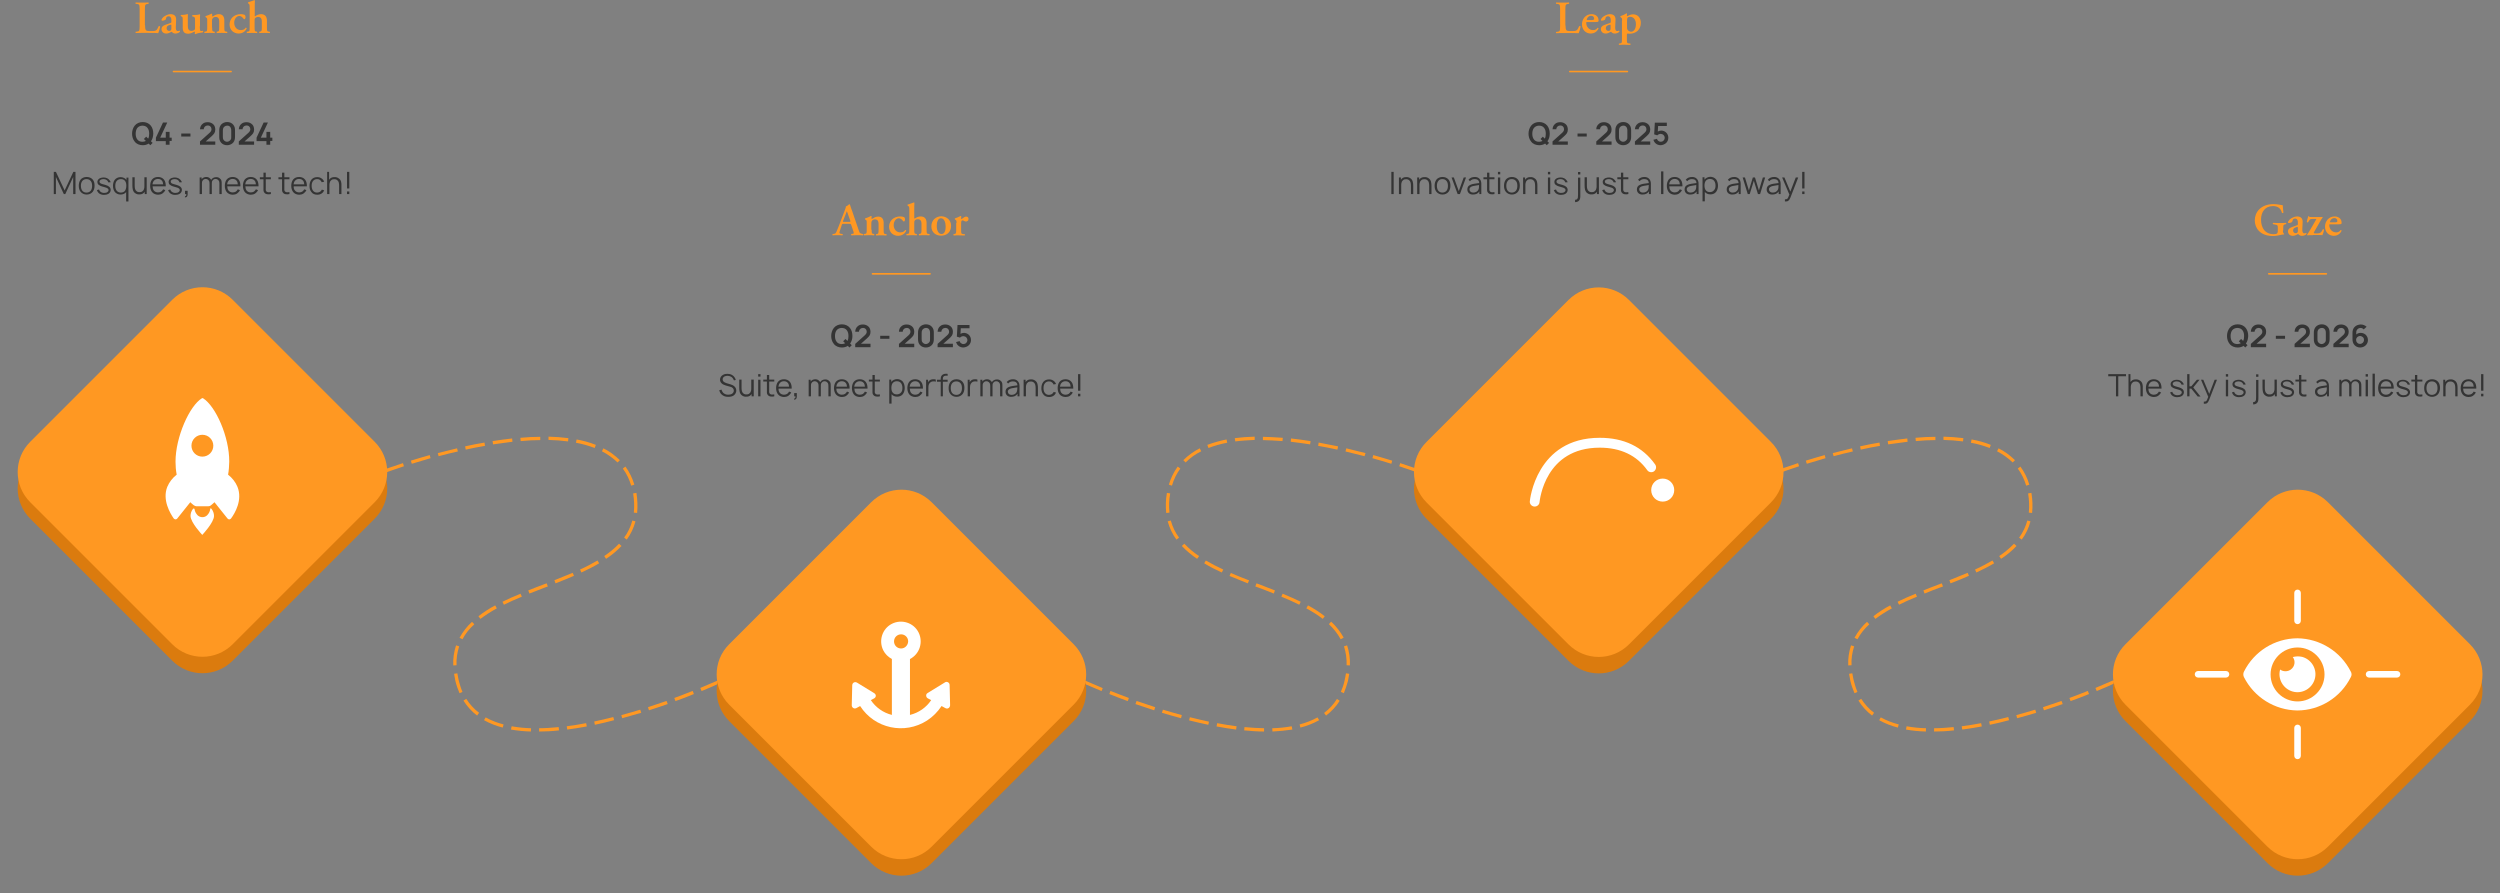 <?xml version="1.0" encoding="utf-8"?>
<!-- Generator: Adobe Illustrator 27.3.1, SVG Export Plug-In . SVG Version: 6.00 Build 0)  -->
<svg version="1.1" id="Layer_1" xmlns="http://www.w3.org/2000/svg" xmlns:xlink="http://www.w3.org/1999/xlink" x="0px" y="0px"
	 viewBox="0 0 1520.1 543.1" style="enable-background:new 0 0 1520.1 543.1;" xml:space="preserve">
<rect x="0" y="0" width="1520.1" height="543.1" fill="#808080" stroke="none"/>
<style type="text/css">
	.st0{fill:#FF9822;}
	.st1{fill:#DB7B0E;}
	.st2{fill:#FFFFFF;}
	.st3{fill:#343434;}
</style>
<path class="st0" d="M1176,444.8l0-2c3.7,0,7.7-0.3,11.9-0.7l0.2,2C1183.9,444.6,1179.8,444.8,1176,444.8z M1171,444.8
	c-4-0.1-8.1-0.5-12.1-1.2l0.4-2c3.9,0.7,7.8,1.1,11.8,1.2L1171,444.8z M1193.1,443.6l-0.3-2c3.8-0.5,7.7-1.1,11.8-1.9l0.4,2
	C1200.9,442.5,1196.9,443.1,1193.1,443.6L1193.1,443.6z M1154,442.4c-4-1-7.8-2.5-11.4-4.5l1-1.7c3.4,1.9,7.1,3.3,10.9,4.3
	L1154,442.4z M1209.9,440.7l-0.4-2c3.8-0.8,7.7-1.7,11.6-2.7l0.5,1.9C1217.7,439,1213.7,439.9,1209.9,440.7L1209.9,440.7z
	 M1226.5,436.7l-0.5-1.9c3.7-1,7.6-2.1,11.5-3.3l0.6,1.9C1234.2,434.6,1230.3,435.7,1226.5,436.7L1226.5,436.7z M1138.3,435.1
	c-3.3-2.5-6.1-5.6-8.3-9.1l1.7-1.1c2.1,3.3,4.7,6.2,7.8,8.5L1138.3,435.1z M1242.8,431.9l-0.6-1.9c3.7-1.2,7.5-2.5,11.3-3.8l0.7,1.9
	C1250.4,429.4,1246.6,430.7,1242.8,431.9L1242.8,431.9z M1259,426.3l-0.7-1.9c3.7-1.4,7.5-2.8,11.2-4.3l0.7,1.9
	C1266.5,423.5,1262.7,425,1259,426.3L1259,426.3z M1127.6,421.5c-1-2.4-1.9-4.9-2.5-7.4c-0.3-1.5-0.6-3-0.8-4.4l2-0.3
	c0.2,1.4,0.5,2.8,0.8,4.2c0.6,2.4,1.3,4.8,2.3,7.1L1127.6,421.5z M1274.9,420.2l-0.8-1.9c5.3-2.2,9.2-3.9,11-4.7l0.8,1.8
	C1284.1,416.3,1280.2,418,1274.9,420.2L1274.9,420.2z M1123.8,404.6c-0.2-4.1,0.4-8.2,1.7-12.2l1.9,0.6c-1.2,3.7-1.8,7.6-1.6,11.5
	L1123.8,404.6z M1129.4,388.7l-1.8-0.9c2-3.6,4.5-6.9,7.6-9.7l1.4,1.5C1133.7,382.2,1131.3,385.2,1129.4,388.7L1129.4,388.7z
	 M1140.3,376.3l-1.2-1.6c3.2-2.5,6.6-4.7,10.2-6.6l1,1.8C1146.8,371.8,1143.4,374,1140.3,376.3z M1154.7,367.7l-0.9-1.8
	c3.2-1.6,6.8-3.2,11-4.9l0.8,1.8C1161.4,364.5,1157.8,366.1,1154.7,367.7L1154.7,367.7z M1170.2,360.9l-0.7-1.9
	c3.1-1.3,6.4-2.5,9.5-3.7l1.7-0.6l0.7,1.9l-1.7,0.6C1176.5,358.4,1173.3,359.6,1170.2,360.9L1170.2,360.9z M1186,354.7l-0.7-1.9
	c4.5-1.8,7.9-3.2,11.1-4.5l0.8,1.8C1194,351.5,1190.5,353,1186,354.7L1186,354.7z M1201.7,348.1l-0.8-1.8c3.6-1.6,7.1-3.5,10.6-5.5
	l1,1.7C1209,344.6,1205.4,346.4,1201.7,348.1L1201.7,348.1z M1216.7,339.8l-1.1-1.7c3.3-2.2,6.3-4.7,9-7.5l1.5,1.4
	C1223.3,335,1220.1,337.6,1216.7,339.8L1216.7,339.8z M1229.3,328.1l-1.6-1.2c2.3-3.1,4-6.7,5-10.4l1.9,0.5
	C1233.6,321,1231.8,324.7,1229.3,328.1L1229.3,328.1z M1235.6,311.9l-2-0.2c0.4-3.8,0.2-7.7-0.4-11.5c0-0.1,0-0.1,0-0.2l2-0.3
	c0,0.1,0,0.1,0,0.2C1235.9,303.9,1236,307.9,1235.6,311.9L1235.6,311.9z M1232,295.3c-1.1-3.7-2.8-7.3-5.1-10.4l1.6-1.2
	c2.4,3.3,4.3,7.1,5.4,11L1232,295.3z M1082.6,287.4l-0.7-1.9c0,0,4.4-1.6,11.4-3.9l0.6,1.9C1086.9,285.8,1082.6,287.4,1082.6,287.4
	L1082.6,287.4z M1098.6,282l-0.6-1.9c3.8-1.2,7.7-2.3,11.5-3.4l0.5,1.9C1106.3,279.7,1102.4,280.9,1098.6,282L1098.6,282z
	 M1223.8,281.2c-2.8-2.7-6-5-9.5-6.8l0.9-1.8c3.7,1.8,7,4.3,10,7.2L1223.8,281.2z M1114.9,277.4l-0.5-1.9c3.9-1,7.9-2,11.7-2.9
	l0.5,1.9C1122.7,275.4,1118.8,276.3,1114.9,277.4L1114.9,277.4z M1131.4,273.4l-0.4-2c4-0.9,8-1.7,11.8-2.3l0.3,2
	C1139.3,271.7,1135.4,272.5,1131.4,273.4L1131.4,273.4z M1209.8,272.4c-3.7-1.4-7.5-2.5-11.4-3.2l0.4-2c4,0.7,7.9,1.8,11.7,3.3
	L1209.8,272.4z M1148.1,270.2l-0.3-2c4.1-0.6,8.1-1.2,11.9-1.6l0.2,2C1156.1,269.1,1152.1,269.6,1148.1,270.2L1148.1,270.2z
	 M1193.6,268.4c-3.9-0.5-7.9-0.8-11.9-0.9l0-2c4,0.1,8.1,0.4,12.1,0.9L1193.6,268.4z M1164.9,268.2l-0.2-2c4.2-0.4,8.2-0.6,12.1-0.6
	l0,2C1173,267.6,1169,267.8,1164.9,268.2L1164.9,268.2z M768.6,444.8c-3.8,0-7.9-0.3-12.1-0.7l0.2-2c4.1,0.4,8.1,0.6,11.9,0.7
	L768.6,444.8z M773.7,444.8l-0.1-2c4-0.1,7.9-0.5,11.8-1.2l0.4,2C781.7,444.2,777.7,444.6,773.7,444.8L773.7,444.8z M751.6,443.6
	c-3.8-0.5-7.8-1.1-11.9-1.9l0.4-2c4.1,0.8,8,1.4,11.8,1.9L751.6,443.6z M790.7,442.4l-0.5-1.9c3.8-1,7.5-2.4,10.9-4.3l1,1.7
	C798.5,439.9,794.7,441.4,790.7,442.4L790.7,442.4z M734.7,440.7c-3.8-0.8-7.7-1.7-11.7-2.7l0.5-1.9c4,1,7.9,1.9,11.6,2.7
	L734.7,440.7z M718.1,436.7c-3.8-1-7.6-2.1-11.6-3.3l0.6-1.9c3.9,1.2,7.8,2.3,11.5,3.3L718.1,436.7z M806.3,435.1l-1.2-1.6
	c3.1-2.3,5.8-5.2,7.8-8.5l1.7,1.1C812.5,429.5,809.6,432.6,806.3,435.1L806.3,435.1z M701.8,431.9c-3.7-1.2-7.6-2.5-11.4-3.8
	l0.7-1.9c3.8,1.3,7.6,2.6,11.3,3.8L701.8,431.9z M685.7,426.3c-3.7-1.4-7.5-2.8-11.2-4.3l0.7-1.9c3.7,1.5,7.5,2.9,11.2,4.3
	L685.7,426.3z M817.1,421.5l-1.8-0.8c1-2.3,1.8-4.6,2.3-7.1c0.3-1.4,0.6-2.8,0.8-4.2l2,0.3c-0.2,1.4-0.5,2.9-0.8,4.4
	C818.9,416.6,818.1,419.1,817.1,421.5L817.1,421.5z M669.8,420.2c-5.3-2.2-9.2-3.9-11.1-4.7l0.8-1.8c1.8,0.8,5.7,2.5,11,4.7
	L669.8,420.2z M820.8,404.6l-2-0.1c0.1-3.9-0.4-7.8-1.6-11.5l1.9-0.6C820.4,396.4,821,400.5,820.8,404.6L820.8,404.6z M815.2,388.7
	c-1.9-3.4-4.3-6.5-7.2-9.2l1.4-1.5c3,2.8,5.6,6.1,7.6,9.7L815.2,388.7z M804.3,376.3c-3.1-2.4-6.5-4.5-10-6.4l1-1.8
	c3.6,1.9,7,4.1,10.2,6.6L804.3,376.3z M790,367.7c-3.2-1.6-6.7-3.2-10.9-4.9l0.8-1.8c4.2,1.7,7.8,3.4,11,4.9L790,367.7z
	 M774.5,360.9c-3.1-1.3-6.4-2.5-9.5-3.7l-1.7-0.6l0.7-1.9l1.7,0.6c3.1,1.2,6.4,2.5,9.5,3.7L774.5,360.9z M758.7,354.7
	c-4.5-1.8-8-3.2-11.1-4.5l0.8-1.8c3.2,1.4,6.6,2.8,11.1,4.5L758.7,354.7z M742.9,348.1c-3.7-1.7-7.3-3.5-10.7-5.6l1-1.7
	c3.4,2,6.9,3.8,10.6,5.5L742.9,348.1z M727.9,339.8c-3.4-2.3-6.5-4.9-9.3-7.8l1.5-1.4c2.7,2.8,5.7,5.4,9,7.5L727.9,339.8z
	 M715.3,328.1c-2.4-3.3-4.2-7.1-5.3-11.1l1.9-0.5c1,3.8,2.7,7.3,5,10.4L715.3,328.1z M709.1,311.9c-0.4-4-0.3-8.1,0.4-12
	c0-0.1,0-0.1,0-0.2l2,0.3c0,0.1,0,0.1,0,0.2c-0.7,3.8-0.8,7.6-0.4,11.5L709.1,311.9z M712.6,295.3l-1.9-0.6c1.2-4,3-7.7,5.4-11
	l1.6,1.2C715.4,288,713.7,291.5,712.6,295.3L712.6,295.3z M862.1,287.4c0,0-4.3-1.6-11.3-3.9l0.6-1.9c7,2.3,11.4,3.9,11.4,3.9
	L862.1,287.4z M846,282c-3.8-1.2-7.7-2.3-11.5-3.4l0.5-1.9c3.8,1.1,7.7,2.2,11.5,3.4L846,282z M720.9,281.2l-1.4-1.4
	c2.9-2.9,6.3-5.3,10-7.2l0.9,1.8C726.9,276.1,723.7,278.4,720.9,281.2L720.9,281.2z M829.7,277.4c-3.9-1-7.8-2-11.6-2.9l0.5-1.9
	c3.8,0.9,7.8,1.9,11.7,2.9L829.7,277.4z M813.2,273.4c-4-0.9-7.9-1.6-11.7-2.3l0.3-2c3.8,0.7,7.8,1.5,11.8,2.3L813.2,273.4z
	 M734.8,272.4l-0.7-1.9c3.8-1.4,7.7-2.5,11.7-3.3l0.4,2C742.3,269.9,738.5,271,734.8,272.4L734.8,272.4z M796.6,270.2
	c-4.1-0.6-8-1.2-11.8-1.6l0.2-2c3.8,0.4,7.9,1,11.9,1.6L796.6,270.2z M751.1,268.4l-0.3-2c4-0.5,8-0.8,12.1-0.9l0,2
	C758.9,267.7,755,267.9,751.1,268.4L751.1,268.4z M779.8,268.2c-4.1-0.3-8.1-0.5-11.9-0.6l0-2c3.8,0.1,7.9,0.3,12.1,0.6L779.8,268.2
	z M327.8,444.8l0-2c3.7,0,7.7-0.3,11.9-0.7l0.2,2C335.7,444.6,331.6,444.8,327.8,444.8z M322.8,444.8c-4-0.1-8.1-0.5-12.1-1.2l0.4-2
	c3.9,0.7,7.8,1.1,11.8,1.2L322.8,444.8z M344.9,443.6l-0.3-2c3.8-0.5,7.7-1.1,11.8-1.9l0.4,2C352.7,442.5,348.7,443.1,344.9,443.6
	L344.9,443.6z M305.7,442.4c-4-1-7.8-2.5-11.4-4.5l1-1.7c3.4,1.9,7.1,3.3,10.9,4.3L305.7,442.4z M361.7,440.7l-0.4-2
	c3.8-0.8,7.7-1.7,11.6-2.7l0.5,1.9C369.4,439,365.5,439.9,361.7,440.7L361.7,440.7z M378.3,436.7l-0.5-1.9c3.7-1,7.6-2.1,11.5-3.3
	l0.6,1.9C385.9,434.6,382,435.7,378.3,436.7L378.3,436.7z M290.1,435.1c-3.3-2.5-6.1-5.6-8.3-9.1l1.7-1.1c2.1,3.3,4.7,6.2,7.8,8.5
	L290.1,435.1z M394.6,431.9L394,430c3.7-1.2,7.5-2.5,11.3-3.8l0.7,1.9C402.2,429.4,398.4,430.7,394.6,431.9L394.6,431.9z
	 M410.7,426.3l-0.7-1.9c3.7-1.4,7.5-2.8,11.2-4.3l0.7,1.9C418.3,423.5,414.5,425,410.7,426.3L410.7,426.3z M279.4,421.5
	c-1-2.4-1.9-4.9-2.5-7.4c-0.3-1.5-0.6-3-0.8-4.4l2-0.3c0.2,1.4,0.5,2.8,0.8,4.2c0.6,2.4,1.3,4.8,2.3,7.1L279.4,421.5z M426.6,420.2
	l-0.8-1.9c5.3-2.2,9.2-3.9,11-4.7l0.8,1.8C435.8,416.3,431.9,418,426.6,420.2L426.6,420.2z M275.6,404.6c-0.2-4.1,0.4-8.2,1.7-12.2
	l1.9,0.6c-1.2,3.7-1.8,7.6-1.6,11.5L275.6,404.6z M281.2,388.7l-1.8-0.9c2-3.6,4.5-6.9,7.6-9.7l1.4,1.5
	C285.5,382.2,283,385.2,281.2,388.7L281.2,388.7z M292.1,376.3l-1.2-1.6c3.2-2.5,6.6-4.7,10.2-6.6l1,1.8
	C298.6,371.8,295.2,374,292.1,376.3z M306.4,367.7l-0.9-1.8c3.2-1.6,6.8-3.2,11-4.9l0.8,1.8C313.2,364.5,309.6,366.1,306.4,367.7
	L306.4,367.7z M321.9,360.9l-0.7-1.9c3.1-1.3,6.4-2.5,9.5-3.7l1.7-0.6l0.7,1.9l-1.7,0.6C328.3,358.4,325.1,359.6,321.9,360.9
	L321.9,360.9z M337.8,354.7l-0.7-1.9c4.5-1.8,7.9-3.2,11.1-4.5l0.8,1.8C345.7,351.5,342.3,353,337.8,354.7L337.8,354.7z
	 M353.5,348.1l-0.8-1.8c3.6-1.6,7.1-3.5,10.6-5.5l1,1.7C360.8,344.6,357.2,346.4,353.5,348.1L353.5,348.1z M368.5,339.8l-1.1-1.7
	c3.3-2.2,6.3-4.7,9-7.5l1.5,1.4C375,335,371.9,337.6,368.5,339.8L368.5,339.8z M381.1,328.1l-1.6-1.2c2.3-3.1,4-6.7,5-10.4l1.9,0.5
	C385.3,321,383.6,324.7,381.1,328.1L381.1,328.1z M387.4,311.9l-2-0.2c0.4-3.8,0.2-7.7-0.4-11.5c0-0.1,0-0.1,0-0.2l2-0.3
	c0,0.1,0,0.1,0,0.2C387.6,303.9,387.8,307.9,387.4,311.9L387.4,311.9z M383.8,295.3c-1.1-3.7-2.8-7.3-5.1-10.4l1.6-1.2
	c2.4,3.3,4.3,7.1,5.4,11L383.8,295.3z M234.3,287.4l-0.7-1.9c0,0,4.4-1.6,11.4-3.9l0.6,1.9C238.7,285.8,234.4,287.4,234.3,287.4
	L234.3,287.4z M250.4,282l-0.6-1.9c3.8-1.2,7.7-2.3,11.5-3.4l0.5,1.9C258.1,279.7,254.2,280.9,250.4,282L250.4,282z M375.5,281.2
	c-2.8-2.7-6-5-9.5-6.8l0.9-1.8c3.7,1.8,7,4.3,10,7.2L375.5,281.2z M266.7,277.4l-0.5-1.9c3.9-1,7.9-2,11.7-2.9l0.5,1.9
	C274.5,275.4,270.6,276.3,266.7,277.4L266.7,277.4z M283.2,273.4l-0.4-2c4-0.9,8-1.7,11.8-2.3l0.3,2
	C291.1,271.7,287.2,272.5,283.2,273.4L283.2,273.4z M361.6,272.4c-3.7-1.4-7.5-2.5-11.4-3.2l0.4-2c4,0.7,7.9,1.8,11.7,3.3
	L361.6,272.4z M299.8,270.2l-0.3-2c4.1-0.6,8.1-1.2,11.9-1.6l0.2,2C307.9,269.1,303.9,269.6,299.8,270.2L299.8,270.2z M345.4,268.4
	c-3.9-0.5-7.9-0.8-11.9-0.9l0-2c4,0.1,8.1,0.4,12.1,0.9L345.4,268.4z M316.6,268.2l-0.2-2c4.2-0.4,8.2-0.6,12.1-0.6l0,2
	C324.8,267.6,320.8,267.8,316.6,268.2L316.6,268.2z"/>
<path class="st1" d="M18.4,278.6l86.3-86.3c10.2-10.2,26.6-10.2,36.8,0l86.3,86.3c10.2,10.2,10.2,26.6,0,36.8l-86.3,86.3
	c-10.2,10.2-26.6,10.2-36.8,0l-86.3-86.3C8.2,305.2,8.2,288.8,18.4,278.6z M443.4,401.7l86.3-86.3c10.2-10.2,26.6-10.2,36.8,0
	l86.3,86.3c10.2,10.2,10.2,26.6,0,36.8l-86.3,86.3c-10.2,10.2-26.6,10.2-36.8,0l-86.3-86.3C433.2,428.3,433.2,411.8,443.4,401.7z
	 M1292.4,401.7l86.3-86.3c10.2-10.2,26.6-10.2,36.8,0l86.3,86.3c10.2,10.2,10.2,26.6,0,36.8l-86.3,86.3c-10.2,10.2-26.6,10.2-36.8,0
	l-86.3-86.3C1282.2,428.3,1282.2,411.8,1292.4,401.7z M867.4,278.7l86.3-86.3c10.2-10.2,26.6-10.2,36.8,0l86.3,86.3
	c10.2,10.2,10.2,26.6,0,36.8l-86.3,86.3c-10.2,10.2-26.6,10.2-36.8,0l-86.3-86.3C857.2,305.3,857.2,288.8,867.4,278.7z"/>
<path class="st0" d="M18.4,268.6l86.3-86.3c10.2-10.2,26.6-10.2,36.8,0l86.3,86.3c10.2,10.2,10.2,26.6,0,36.8l-86.3,86.3
	c-10.2,10.2-26.6,10.2-36.8,0l-86.3-86.3C8.2,295.2,8.2,278.8,18.4,268.6z M443.4,391.7l86.3-86.3c10.2-10.2,26.6-10.2,36.8,0
	l86.3,86.3c10.2,10.2,10.2,26.6,0,36.8l-86.3,86.3c-10.2,10.2-26.6,10.2-36.8,0l-86.3-86.3C433.2,418.3,433.2,401.8,443.4,391.7z
	 M1292.4,391.7l86.3-86.3c10.2-10.2,26.6-10.2,36.8,0l86.3,86.3c10.2,10.2,10.2,26.6,0,36.8l-86.3,86.3c-10.2,10.2-26.6,10.2-36.8,0
	l-86.3-86.3C1282.2,418.3,1282.2,401.8,1292.4,391.7z M867.4,268.7l86.3-86.3c10.2-10.2,26.6-10.2,36.8,0l86.3,86.3
	c10.2,10.2,10.2,26.6,0,36.8l-86.3,86.3c-10.2,10.2-26.6,10.2-36.8,0l-86.3-86.3C857.2,295.3,857.2,278.8,867.4,268.7z"/>
<path id="Launch-2" transform="translate(277.348 10429.02) rotate(-45)" class="st2" d="M7094.4-7312c-0.1-0.3-0.3-0.5-0.5-0.5
	c-8.5-2.1-28,5.3-38.6,15.9c-1.9,1.9-3.6,3.9-5.1,6.1c-3.2-0.4-6.3,0-9.3,1.2c-7.8,3.4-10.1,12.5-10.8,16.3
	c-0.1,0.8,0.4,1.5,1.1,1.6c0.1,0,0.3,0,0.4,0l12.6-1.4c0,0.9,0.1,1.9,0.2,2.8c0.1,0.7,0.4,1.3,0.8,1.7l4.9,4.9
	c0.5,0.5,1.1,0.8,1.7,0.8c0.9,0.1,1.9,0.2,2.8,0.2l-1.4,12.6c-0.1,0.8,0.5,1.5,1.2,1.5c0.1,0,0.3,0,0.4,0
	c3.9-0.6,12.9-2.9,16.3-10.8c1.2-2.9,1.6-6.1,1.2-9.3c2.2-1.5,4.2-3.3,6.1-5.1C7089.1-7284.1,7096.4-7303.1,7094.4-7312z
	 M7069-7287.2c-2.6-2.6-2.6-6.8,0-9.4c2.6-2.6,6.8-2.6,9.4,0c2.6,2.6,2.6,6.8,0,9.4c0,0,0,0,0,0
	C7075.8-7284.6,7071.6-7284.6,7069-7287.2C7069-7287.2,7069-7287.2,7069-7287.2z M7049.7-7261.2L7049.7-7261.2
	c-0.9,0.7-2,1.1-3.1,1.2c-2.3,0.4-4.4-1.2-4.8-3.4c-0.1-0.5-0.1-0.9,0-1.4c0.1-1.1,0.5-2.2,1.2-3.1l0,0c0.2-0.2,0.2-0.5,0-0.7
	c-0.1-0.1-0.3-0.2-0.4-0.2c-1.6,0.2-3.1,0.9-4.2,2c-2.8,2.8-3.1,13.2-3.1,13.2s10.4-0.3,13.2-3.1c1.1-1.1,1.8-2.6,2-4.2
	c0-0.3-0.2-0.6-0.5-0.6C7050-7261.4,7049.8-7261.3,7049.7-7261.2z"/>
<path id="Anchor-2" class="st2" d="M577.7,428.8l-0.3-12.4c0-1-0.9-1.8-1.9-1.8c-0.3,0-0.6,0.1-0.9,0.3l-10.6,6.5
	c-0.9,0.5-1.1,1.6-0.6,2.5c0.2,0.3,0.4,0.5,0.7,0.7l2.1,1.1c-3,4.5-7.6,7.7-12.9,9v-34c5.9-3,8.2-10.3,5.2-16.2
	c-3-5.9-10.3-8.2-16.2-5.2c-5.9,3-8.2,10.3-5.2,16.2c1.1,2.2,3,4,5.2,5.2v34c-5.2-1.3-9.8-4.5-12.8-9l2.1-1.1
	c0.9-0.5,1.2-1.6,0.7-2.4c-0.2-0.3-0.4-0.5-0.7-0.7l-10.6-6.5c-0.9-0.5-2-0.2-2.5,0.6c-0.2,0.3-0.2,0.6-0.3,0.9l-0.3,12.4
	c0,1,0.8,1.8,1.8,1.9c0.3,0,0.6-0.1,0.9-0.2l2.4-1.3c8.8,13.7,27,17.6,40.7,8.8c3.5-2.3,6.5-5.3,8.8-8.8l2.4,1.3
	c0.9,0.5,2,0.2,2.5-0.7C577.6,429.4,577.7,429.1,577.7,428.8z M547.9,394.3c-2.4,0-4.3-1.9-4.3-4.3c0-2.4,1.9-4.3,4.3-4.3
	s4.3,1.9,4.3,4.3v0C552.1,392.4,550.2,394.3,547.9,394.3z"/>
<path id="Gaze-2" transform="translate(0 6630)" class="st2" d="M1429.4-6221.6c-6.2-12.3-18.7-20.1-32.5-20.3
	c-13.8,0.1-26.3,7.9-32.5,20.3c-0.5,1-0.5,2.3,0,3.3c6.2,12.3,18.7,20.1,32.5,20.3c13.8-0.1,26.3-7.9,32.5-20.3
	C1430-6219.3,1430-6220.6,1429.4-6221.6z M1397-6203.5c-9.1,0-16.4-7.4-16.4-16.4c0-9.1,7.4-16.4,16.4-16.4
	c9.1,0,16.4,7.4,16.4,16.4c0,0,0,0,0,0C1413.4-6210.9,1406-6203.5,1397-6203.5L1397-6203.5L1397-6203.5z M1397-6230.9
	c-1,0-1.9,0.2-2.9,0.4c1.8,2.4,1.3,5.8-1.2,7.6c-1.9,1.4-4.6,1.4-6.5,0c-1.6,5.8,1.9,11.8,7.7,13.4s11.8-1.9,13.4-7.7
	c1.6-5.8-1.9-11.8-7.7-13.4C1398.9-6230.8,1397.9-6230.9,1397-6230.9z M1397-6250.5c-1.1,0-2-0.9-2-2v-17c0-1.1,0.9-2,2-2s2,0.9,2,2
	v17C1399-6251.4,1398.1-6250.5,1397-6250.5z M1334.5-6220c0-1.1,0.9-2,2-2h17c1.1,0,2,0.9,2,2s-0.9,2-2,2h-17
	C1335.4-6218,1334.5-6218.9,1334.5-6220z M1397-6168.4c-1.1,0-2-0.9-2-2v-17c0-1.1,0.9-2,2-2s2,0.9,2,2v17
	C1399-6169.3,1398.1-6168.4,1397-6168.4z M1438.5-6220c0-1.1,0.9-2,2-2h17c1.1,0,2,0.9,2,2s-0.9,2-2,2h-17
	C1439.4-6218,1438.5-6218.9,1438.5-6220z"/>
<path id="Leap-2" transform="translate(0 6630)" class="st2" d="M933.2-6322c-0.1,0-0.2,0-0.3,0c-1.6-0.1-2.9-1.6-2.7-3.2
	c0-0.4,3.7-38.6,42.5-38.6c14.7,0,26,5.4,33.7,16.2c1,1.4,0.6,3.2-0.7,4.2c-1.3,0.9-3.2,0.6-4.1-0.7c-6.5-9.1-16.3-13.7-28.9-13.7
	c-33.3,0-36.4,31.8-36.6,33.1C936-6323.2,934.7-6322,933.2-6322z M1011-6339c3.9,0,7,3.1,7,7s-3.1,7-7,7s-7-3.1-7-7
	S1007.1-6339,1011-6339z"/>
<path class="st0" d="M88.2,15.4c0,1.4,0.1,2.4,0.5,2.9c0.3,0.4,0.8,0.6,3,0.6c3.1,0,3.6-0.1,4.8-3c0.3-0.1,0.7-0.1,0.9,0.2
	c-0.2,1.2-0.8,3.3-1.2,4.1C95.1,20,92.7,20,89.5,20h-2.9c-1.4,0-2.8,0-4,0.1c-0.2-0.1-0.3-0.7-0.1-0.8l0.8-0.1
	c1.3-0.2,1.6-0.3,1.6-3.2V5.6c0-2.9-0.3-3-1.6-3.2l-0.8-0.1c-0.2-0.1-0.2-0.7,0.1-0.8c1.4,0.1,2.7,0.1,3.9,0.1c1.2,0,2.5,0,3.7-0.1
	c0.3,0.1,0.3,0.7,0.1,0.8l-0.6,0.1c-1.3,0.2-1.6,0.3-1.6,3.2V15.4z M106.9,16.4c-0.1,1.6,0.3,2.5,1.3,2.5c0.5,0,0.9-0.3,1-0.3
	c0.1,0,0.3,0.3,0.3,0.6c-0.6,0.8-1.9,1.2-2.8,1.2c-0.7,0-1.5-0.2-2-0.8c-0.2-0.2-0.3-0.3-0.4-0.3c-0.1,0-0.3,0.1-0.8,0.4
	c-0.5,0.3-1.4,0.7-2.4,0.7c-1.9,0-2.9-1.3-2.9-2.7c0-1,0.4-1.9,2.3-2.6c1-0.3,2-0.7,3.1-1.1c0.6-0.2,0.6-0.4,0.6-0.7l0-0.7
	c0.1-1.4-0.3-2.7-1.7-2.7c-0.8,0-1.4,0.4-1.5,1.2c-0.1,0.5-0.2,0.8-0.5,1c-0.4,0.3-1.2,0.5-1.8,0.5c-0.4,0-0.5-0.2-0.5-0.4
	c0-0.3,0.2-0.9,1.1-1.8c0.9-0.8,2.9-1.8,4.3-1.8c2.2,0,3.6,1,3.5,3.5L106.9,16.4z M104.2,15.5c0-0.3-0.1-0.5-0.2-0.5
	c-0.2,0-0.7,0.1-1.2,0.3c-0.8,0.3-1.5,0.7-1.5,1.9c0,0.7,0.5,1.6,1.6,1.6c1,0,1.3-0.7,1.3-1.3L104.2,15.5z M121.5,15.9
	c0,1.6,0,3,0.7,3c0.4,0,0.8-0.1,1.2-0.2c0.2,0.1,0.3,0.7-0.1,1c-1.2,0.1-3.4,0.5-4.6,1.1c-0.1,0-0.2-0.1-0.3-0.3
	c0.1-0.3,0.1-0.8,0.1-1c0-0.2-0.1-0.3-0.3-0.3c-1.2,0.7-2.4,1.3-3.8,1.3c-2.5,0-3.3-1.4-3.3-3.7v-4.4c0-2-0.1-2.2-0.8-2.4L110,9.8
	c-0.2-0.1-0.2-0.6,0.1-0.7c1.7,0,3.3-0.3,3.9-0.5c0.1,0,0.3,0.1,0.3,0.3c-0.1,0.3-0.1,1-0.1,2.4v4.3c0,1.7,0.3,3.2,2.3,3.2
	c0.6,0,1.4-0.3,1.8-0.7c0.3-0.3,0.3-0.5,0.3-1.6v-4.2c0-1.8-0.2-1.9-1.2-2.2l-0.4-0.1c-0.2-0.1-0.2-0.6,0-0.8c1.9,0,3.8-0.2,4.4-0.5
	c0.1,0,0.3,0.1,0.3,0.3c-0.1,0.5-0.1,1.3-0.1,2.4V15.9z M129,16.7c0,2.1,0.1,2.4,1.1,2.5l0.4,0.1c0.2,0.2,0.2,0.7-0.1,0.8
	c-1-0.1-1.9-0.1-3-0.1c-0.9,0-1.8,0-3,0.1c-0.2-0.1-0.3-0.6-0.1-0.8l0.6-0.1c1-0.1,1.1-0.4,1.1-2.5v-4.1c0-1.3,0-1.6-0.7-2l-0.3-0.2
	c-0.1-0.1-0.1-0.5,0-0.6c1.2-0.3,2.7-1,3.6-1.5c0.2,0,0.3,0.1,0.4,0.2C129,8.9,129,9.5,129,9.7c0,0.2,0.1,0.3,0.3,0.3
	c1.3-0.7,2.1-1.4,3.8-1.4c2.3,0,3.3,1.6,3.3,3.8v4.3c0,2.1,0.1,2.4,1.1,2.5l0.6,0.1c0.2,0.2,0.2,0.7-0.1,0.8
	c-1.2-0.1-2.1-0.1-3.2-0.1c-0.9,0-1.9,0-2.9,0.1c-0.2-0.1-0.3-0.6-0.1-0.8l0.4-0.1c1-0.1,1.1-0.5,1.1-2.5v-3.9
	c0-1.4-0.6-2.5-2.2-2.5c-0.9,0-1.6,0.4-1.8,0.9c-0.4,0.5-0.4,0.8-0.4,1.8V16.7z M148.7,9c0.4,0.3,0.6,0.8,0.6,1.4
	c0,0.9-0.5,1.3-0.7,1.3c-0.2,0-0.3-0.1-0.5-0.3c-0.6-0.8-1.5-1.7-2.5-1.7c-1.6,0-3.2,1.6-3.2,4.2c0,2.3,1.5,4.4,4,4.4
	c1.8,0,2.5-0.7,3-1.5c0.3,0,0.6,0.2,0.6,0.5c-1,2.3-3.2,3.1-4.9,3.1c-1.5,0-2.9-0.6-3.9-1.5c-1-1-1.6-2.4-1.6-4
	c0-3.3,2.4-6.3,6.9-6.3C147.1,8.6,147.9,8.7,148.7,9z M154.8,9.4c0,0.3,0.1,0.5,0.3,0.5c1-0.7,2.2-1.3,3.6-1.3
	c2.4,0,3.6,1.5,3.6,3.9v4.2c0,2.1,0.1,2.4,1.1,2.5l0.6,0.1c0.3,0.2,0.2,0.7-0.1,0.8c-1.2-0.1-2.1-0.1-3.2-0.1c-0.9,0-1.9,0-2.9,0.1
	c-0.2-0.1-0.3-0.6-0.1-0.8l0.4-0.1c1-0.1,1.1-0.5,1.1-2.5v-3.9c0-1.3-0.6-2.5-2.2-2.5c-0.9,0-1.6,0.4-1.9,0.8
	c-0.3,0.3-0.3,0.8-0.3,1.8v3.8c0,2.1,0.1,2.4,1.1,2.5l0.4,0.1c0.2,0.2,0.2,0.7-0.1,0.8c-1-0.1-1.9-0.1-3-0.1c-0.9,0-1.8,0-3,0.1
	c-0.2-0.1-0.3-0.6-0.1-0.8l0.6-0.1c1-0.1,1.1-0.4,1.1-2.5v-12c0-1.9-0.1-2-0.6-2.4L150.9,2c-0.2-0.1-0.2-0.6,0-0.6
	c1.1-0.3,2.5-0.9,3.7-1.3c0.2,0,0.3,0.1,0.4,0.2c-0.1,1.1-0.1,2.9-0.1,4.1V9.4z M512.8,136.1c-0.7,0-0.7,0-1,0.8l-1.1,3.4
	c-0.6,1.7-0.2,1.7,0.8,1.9l0.8,0.1c0.2,0.2,0.2,0.7-0.1,0.8c-0.9-0.1-2-0.1-3.1-0.1c-0.9,0-1.8,0-2.8,0.1c-0.2-0.1-0.2-0.6,0-0.8
	l0.8-0.1c0.8-0.1,1.1-0.4,1.5-1.3c0.3-0.7,0.8-1.9,1.4-3.4l3.8-10c0.3-0.9,0.6-1.6,0.5-2c1-0.2,1.9-1.3,2-1.3c0.2,0,0.4,0.1,0.5,0.2
	c0.4,1.3,0.8,2.6,1.3,3.8l4,11.7c0.6,1.9,0.8,2,2.2,2.3l0.4,0.1c0.2,0.2,0.2,0.7,0,0.8c-1.1-0.1-2.2-0.1-3.6-0.1
	c-1.2,0-2.4,0.1-3.4,0.1c-0.2-0.1-0.3-0.6-0.1-0.8l0.6-0.1c1-0.1,1.1-0.3,0.7-1.5l-1.3-3.8c-0.3-0.8-0.4-0.8-1.1-0.8H512.8z
	 M516.3,134.9c0.8,0,0.9-0.1,0.7-0.7l-1.2-3.4c-0.5-1.5-0.7-2.1-0.8-2.3h-0.1c-0.1,0.2-0.4,1-0.9,2.3l-1.3,3.3
	c-0.3,0.8-0.2,0.8,0.4,0.8H516.3z M530,139.7c0,2.1,0.1,2.4,1.1,2.5l0.4,0.1c0.2,0.2,0.2,0.7-0.1,0.8c-1-0.1-1.9-0.1-3-0.1
	c-0.9,0-1.8,0-3,0.1c-0.2-0.1-0.3-0.6-0.1-0.8l0.6-0.1c1-0.1,1.1-0.4,1.1-2.5v-4.1c0-1.3,0-1.6-0.7-2l-0.3-0.2
	c-0.1-0.1-0.1-0.5,0-0.6c1.2-0.3,2.7-1,3.6-1.5c0.2,0,0.3,0.1,0.4,0.2c-0.1,0.5-0.1,1.1-0.1,1.3c0,0.2,0.1,0.3,0.3,0.3
	c1.3-0.7,2.1-1.4,3.8-1.4c2.3,0,3.3,1.6,3.3,3.8v4.3c0,2.1,0.1,2.4,1.1,2.5l0.6,0.1c0.2,0.2,0.2,0.7-0.1,0.8
	c-1.2-0.1-2.1-0.1-3.2-0.1c-0.9,0-1.9,0-2.9,0.1c-0.2-0.1-0.3-0.6-0.1-0.8l0.4-0.1c1-0.1,1.1-0.5,1.1-2.5v-3.9
	c0-1.4-0.6-2.5-2.2-2.5c-0.9,0-1.6,0.4-1.8,0.9c-0.4,0.5-0.4,0.8-0.4,1.8V139.7z M549.7,132c0.4,0.3,0.6,0.8,0.6,1.4
	c0,0.9-0.5,1.3-0.7,1.3c-0.2,0-0.3-0.1-0.5-0.3c-0.6-0.8-1.5-1.7-2.5-1.7c-1.6,0-3.2,1.6-3.2,4.2c0,2.3,1.5,4.4,4,4.4
	c1.8,0,2.5-0.7,3-1.5c0.3,0,0.6,0.2,0.6,0.5c-1,2.3-3.2,3.1-4.9,3.1c-1.5,0-2.9-0.6-3.9-1.5c-1-1-1.6-2.4-1.6-4
	c0-3.3,2.4-6.3,6.9-6.3C548.1,131.6,548.9,131.7,549.7,132z M555.9,132.4c0,0.3,0.1,0.5,0.3,0.5c1-0.7,2.2-1.3,3.6-1.3
	c2.4,0,3.6,1.5,3.6,3.9v4.2c0,2.1,0.1,2.4,1.1,2.5l0.6,0.1c0.3,0.2,0.2,0.7-0.1,0.8c-1.2-0.1-2.1-0.1-3.2-0.1c-0.9,0-1.9,0-2.9,0.1
	c-0.2-0.1-0.3-0.6-0.1-0.8l0.4-0.1c1-0.1,1.1-0.5,1.1-2.5v-3.9c0-1.3-0.6-2.5-2.2-2.5c-0.9,0-1.6,0.4-1.9,0.8
	c-0.3,0.3-0.3,0.8-0.3,1.8v3.8c0,2.1,0.1,2.4,1.1,2.5l0.4,0.1c0.2,0.2,0.2,0.7-0.1,0.8c-1-0.1-1.9-0.1-3-0.1c-0.9,0-1.8,0-3,0.1
	c-0.2-0.1-0.3-0.6-0.1-0.8l0.6-0.1c1-0.1,1.1-0.4,1.1-2.5v-12c0-1.9-0.1-2-0.6-2.4l-0.4-0.3c-0.2-0.1-0.2-0.6,0-0.6
	c1.1-0.3,2.5-0.9,3.7-1.3c0.2,0,0.3,0.1,0.4,0.2c-0.1,1.1-0.1,2.9-0.1,4.1V132.4z M578.3,137.3c0,4-2.8,6-6.1,6
	c-3.2,0-5.9-2-5.9-5.7c0-3.8,2.9-6.1,6.1-6.1C575.5,131.6,578.3,133.7,578.3,137.3z M572.5,142.3c1.9,0,2.5-2.3,2.5-4.5
	c0-2.4-0.8-5.1-2.9-5.1c-1.4,0-2.5,1.5-2.5,4.6C569.5,139.8,570.5,142.3,572.5,142.3z M581.6,135.6c0-1.3,0-1.6-0.7-2l-0.3-0.2
	c-0.1-0.1-0.1-0.5,0-0.6c1.2-0.4,2.7-1,3.5-1.5c0.2,0,0.3,0.1,0.4,0.3c0,0.5-0.1,1-0.1,1.3c0,0.2,0.1,0.3,0.3,0.3
	c0.9-0.6,1.8-1.5,2.7-1.5c1,0,1.5,0.6,1.5,1.4c0,1.1-0.8,1.6-1.6,1.6c-0.3,0-0.5-0.1-0.8-0.2c-0.7-0.5-1.2-0.5-1.3-0.5
	c-0.6,0-0.8,0.6-0.8,2v3.8c0,2.1,0.1,2.4,1.1,2.5l1.1,0.1c0.2,0.2,0.2,0.7-0.1,0.8c-1.7-0.1-2.6-0.1-3.7-0.1c-0.9,0-1.8,0-2.9,0.1
	c-0.2-0.1-0.3-0.6-0.1-0.8l0.5-0.1c1-0.2,1.1-0.4,1.1-2.5V135.6z M951.9,15.4c0,1.4,0.1,2.4,0.5,2.9c0.3,0.4,0.8,0.6,3,0.6
	c3.1,0,3.6-0.1,4.8-3c0.3-0.1,0.7-0.1,0.9,0.2c-0.2,1.2-0.8,3.3-1.2,4.1c-1.2-0.1-3.6-0.1-6.7-0.1h-2.9c-1.4,0-2.8,0-4,0.1
	c-0.2-0.1-0.3-0.7-0.1-0.8l0.8-0.1c1.3-0.2,1.6-0.3,1.6-3.2V5.6c0-2.9-0.3-3-1.6-3.2l-0.8-0.1c-0.2-0.1-0.2-0.7,0.1-0.8
	c1.4,0.1,2.7,0.1,3.9,0.1c1.2,0,2.5,0,3.7-0.1c0.3,0.1,0.3,0.7,0.1,0.8l-0.6,0.1c-1.3,0.2-1.6,0.3-1.6,3.2V15.4z M965.1,13.4
	c-0.5,0-0.6,0-0.6,0.4c0,2.5,1.7,4.5,4.2,4.5c1.1,0,2-0.4,2.7-1.4c0.3-0.1,0.6,0.2,0.6,0.4c-1,2.2-3,3.1-4.7,3.1
	c-3.2,0-5.4-2.4-5.4-5.6c0-3.2,2.2-6.2,5.9-6.2c2.1,0,4.2,1.3,4.2,3.8c0,0.3,0,0.4-0.1,0.6c-0.2,0.3-0.8,0.4-1.9,0.4H965.1z
	 M967.6,12.2c0.8,0,1.2-0.1,1.4-0.2c0.2-0.1,0.3-0.3,0.3-0.6c0-1-0.6-1.8-1.8-1.8c-1.9,0-2.7,1.8-2.7,2.4c0,0.1,0.1,0.2,0.4,0.2
	H967.6z M982.1,16.4c-0.1,1.6,0.3,2.5,1.3,2.5c0.5,0,0.9-0.3,1-0.3c0.1,0,0.3,0.3,0.3,0.6c-0.6,0.8-1.9,1.2-2.8,1.2
	c-0.7,0-1.5-0.2-2-0.8c-0.2-0.2-0.3-0.3-0.4-0.3s-0.3,0.1-0.8,0.4c-0.5,0.3-1.4,0.7-2.4,0.7c-1.9,0-2.9-1.3-2.9-2.7
	c0-1,0.4-1.9,2.3-2.6c1-0.3,2-0.7,3.1-1.1c0.6-0.2,0.6-0.4,0.6-0.7l0-0.7c0.1-1.4-0.3-2.7-1.7-2.7c-0.8,0-1.4,0.4-1.5,1.2
	c-0.1,0.5-0.2,0.8-0.5,1c-0.4,0.3-1.2,0.5-1.8,0.5c-0.4,0-0.5-0.2-0.5-0.4c0-0.3,0.2-0.9,1.1-1.8c0.9-0.8,2.9-1.8,4.3-1.8
	c2.2,0,3.6,1,3.5,3.5L982.1,16.4z M979.3,15.5c0-0.3-0.1-0.5-0.2-0.5c-0.2,0-0.7,0.1-1.2,0.3c-0.8,0.3-1.5,0.7-1.5,1.9
	c0,0.7,0.5,1.6,1.6,1.6c1,0,1.3-0.7,1.3-1.3L979.3,15.5z M986.3,12.6c0-1.3,0-1.5-0.7-2l-0.3-0.2c-0.1-0.2-0.1-0.5,0-0.6
	c1.1-0.3,2.8-1.1,3.6-1.7c0.2,0,0.4,0.1,0.4,0.3c-0.1,0.5-0.1,0.8-0.1,1.1c0,0.2,0.1,0.3,0.2,0.4c0.4-0.2,2-1.2,3.5-1.2
	c3.1,0,4.8,2.3,4.8,5.2c0,3.9-2.7,6.6-6.9,6.6c-0.3,0-1-0.1-1.2-0.1c-0.3,0.1-0.4,0.2-0.4,0.8v2.7c0,2.1,0.1,2.4,1.1,2.5l1,0.1
	c0.2,0.2,0.2,0.7-0.1,0.8c-1.5-0.1-2.5-0.1-3.6-0.1c-0.9,0-2,0-3.1,0.1c-0.2-0.1-0.3-0.6-0.1-0.8l0.7-0.1c1-0.1,1.1-0.4,1.1-2.5
	V12.6z M989.3,16.9c0,0.9,0.3,1.3,0.9,1.8c0.4,0.3,1.1,0.6,1.5,0.6c1.9,0,3-2,3-4.6c0-2.7-1.4-4.5-3.6-4.5c-0.6,0-1.2,0.2-1.5,0.6
	c-0.2,0.3-0.3,0.7-0.3,1.9V16.9z M1388.1,140.1c0,1,0.1,1.7,0.7,2c0.1,0.1,0.1,0.3,0,0.4c-0.3,0-0.8,0.1-1.3,0.2
	c-1.7,0.4-3.8,0.8-5.4,0.8c-3.4,0-6.5-0.9-8.6-3.1c-1.7-1.7-2.5-4.1-2.5-6.4s0.8-4.8,2.6-6.6c2-2.1,5-3.3,8.9-3.3
	c1.3,0,2.7,0.2,3.7,0.4c0.6,0.1,1.5,0.3,1.8,0.3c0,0.8,0.2,2.3,0.4,4.5c-0.1,0.3-0.8,0.3-0.9,0.1c-0.6-2.7-2.6-4.1-5.4-4.1
	c-4.9,0-7.3,3.6-7.3,8.3c0,2.2,0.5,4.6,2,6.4c1.5,1.8,3.8,2.4,5.4,2.4c1.3,0,2.2-0.2,2.5-0.6c0.2-0.3,0.3-0.8,0.3-1.8v-1
	c0-2,0-2.2-1.9-2.5l-1-0.2c-0.2-0.2-0.2-0.7,0-0.8c1.1,0.1,2.4,0.1,4.4,0.1c1.3,0,2.2,0,3.4-0.1c0.3,0.1,0.3,0.6,0.1,0.8l-0.5,0.1
	c-1,0.2-1.2,0.4-1.2,2.1V140.1z M1399.9,139.4c-0.1,1.6,0.3,2.5,1.3,2.5c0.5,0,0.9-0.3,1-0.3c0.1,0,0.3,0.3,0.3,0.6
	c-0.6,0.8-1.9,1.2-2.8,1.2c-0.7,0-1.5-0.2-2-0.8c-0.2-0.2-0.3-0.3-0.4-0.3s-0.3,0.1-0.8,0.4c-0.5,0.3-1.4,0.7-2.4,0.7
	c-1.9,0-2.9-1.3-2.9-2.7c0-1,0.4-1.9,2.3-2.6c1-0.3,2-0.7,3.1-1.1c0.6-0.2,0.6-0.4,0.6-0.7l0-0.7c0.1-1.4-0.3-2.7-1.7-2.7
	c-0.8,0-1.4,0.4-1.5,1.2c-0.1,0.5-0.2,0.8-0.5,1c-0.4,0.3-1.2,0.5-1.8,0.5c-0.4,0-0.5-0.2-0.5-0.4c0-0.3,0.2-0.9,1.1-1.8
	c0.9-0.8,2.9-1.8,4.3-1.8c2.2,0,3.6,1,3.5,3.5L1399.9,139.4z M1397.2,138.5c0-0.3-0.1-0.5-0.2-0.5c-0.2,0-0.7,0.1-1.2,0.3
	c-0.8,0.3-1.5,0.7-1.5,1.9c0,0.7,0.5,1.6,1.6,1.6c1,0,1.3-0.7,1.3-1.3L1397.2,138.5z M1406.4,143c-1.5,0-2.6,0-3.4,0.1
	c-0.1-0.1-0.3-0.2-0.2-0.4c0.5-0.6,1.7-2.6,2.5-4l2.7-4.7c0.3-0.4,0.4-0.6,0.4-0.8c0-0.1-0.3-0.1-0.6-0.1h-1.4
	c-0.8,0-1.5,0.1-1.9,0.4c-0.4,0.4-0.8,1.2-1.1,1.7c-0.2,0.1-0.6,0.1-0.8-0.2c0.2-0.9,0.6-2.8,0.9-3.5c0.1-0.1,0.4-0.1,0.5,0
	c0.1,0.5,0.4,0.5,1.8,0.5h4.6c0.8,0,1.3,0,1.7-0.1c0.1,0.1,0.2,0.2,0.2,0.3c-0.6,0.8-1.3,1.8-2,3.2l-3.1,5.4
	c-0.3,0.5-0.4,0.7-0.4,0.9c0,0.1,0.3,0.2,1.1,0.2h0.9c1,0,1.8-0.1,2.4-0.7c0.5-0.4,0.8-1.1,1.1-1.7c0.2-0.2,0.7-0.1,0.8,0.1
	c-0.1,1.1-0.7,2.9-1,3.4c-1-0.1-1.9-0.1-3.2-0.1H1406.4z M1416.9,136.4c-0.5,0-0.6,0-0.6,0.4c0,2.5,1.7,4.5,4.2,4.5
	c1.1,0,2-0.4,2.7-1.4c0.3-0.1,0.6,0.2,0.6,0.4c-1,2.2-3,3.1-4.7,3.1c-3.2,0-5.4-2.4-5.4-5.6c0-3.2,2.2-6.2,5.9-6.2
	c2.1,0,4.2,1.3,4.2,3.8c0,0.3,0,0.4-0.1,0.6c-0.2,0.3-0.8,0.4-1.9,0.4H1416.9z M1419.5,135.2c0.8,0,1.2-0.1,1.4-0.2
	c0.2-0.1,0.3-0.3,0.3-0.6c0-1-0.6-1.8-1.8-1.8c-1.9,0-2.7,1.8-2.7,2.4c0,0.1,0.1,0.2,0.4,0.2H1419.5z"/>
<path class="st3" d="M45.8,118h-1.3v-10.4L39.7,118h-0.9L34,107.6V118h-1.3v-13.5h1.3l5.3,11.3l5.3-11.3h1.3V118z M49,116.6
	c-0.9-1.1-1.1-2.4-1.1-3.7c0-1.3,0.3-2.6,1.1-3.7c0.8-1,2.2-1.6,3.7-1.6c1.4,0,2.8,0.5,3.7,1.6c0.9,1.1,1.1,2.4,1.1,3.7
	c0,1.4-0.3,2.6-1.1,3.7c-0.9,1.1-2.2,1.7-3.7,1.7C51.2,118.3,49.9,117.7,49,116.6z M55.2,110.1c-0.6-0.8-1.5-1.2-2.6-1.2
	s-2,0.4-2.6,1.2c-0.6,0.8-0.8,1.8-0.8,2.9c0,1,0.2,2.1,0.8,2.9c0.6,0.8,1.5,1.2,2.6,1.2s2-0.4,2.6-1.2c0.6-0.8,0.8-1.8,0.8-2.9
	C56,111.9,55.8,110.8,55.2,110.1z M65.9,110.9c-0.5-1.4-1.6-2-3-2c-1.2,0-2.4,0.5-2.4,1.5c0,0.8,0.6,1.2,1.7,1.5
	c0.5,0.1,1.2,0.3,2.1,0.6c1.7,0.5,3,1.4,3,3c0,0.9-0.5,1.8-1.3,2.3c-0.8,0.5-1.8,0.7-2.8,0.7c-1.2,0-2.2-0.3-3.2-1.1
	c-0.5-0.5-0.9-1.2-1.1-1.8l1.3-0.4c0.2,0.5,0.4,0.9,0.8,1.3c0.6,0.5,1.4,0.8,2.2,0.8c0.7,0,1.6-0.1,2.1-0.5c0.4-0.3,0.7-0.7,0.7-1.2
	c0-1-1-1.4-2.1-1.7c-1-0.3-1.5-0.4-2.1-0.6c-0.6-0.2-1.3-0.5-1.9-1c-0.5-0.5-0.7-1.1-0.7-1.7c0-1,0.7-1.9,1.7-2.3
	c0.7-0.3,1.5-0.4,2.2-0.4c0.7,0,1.5,0.2,2.1,0.5c1,0.5,1.8,1.5,2.1,2.4L65.9,110.9z M78.1,107.9v14.6h-1.4v-5.7
	c-0.8,1-2,1.5-3.4,1.5c-1.4,0-2.7-0.6-3.5-1.6c-0.8-1.1-1.1-2.4-1.1-3.7c0-1.3,0.3-2.7,1.1-3.7c0.8-1,2.1-1.6,3.5-1.6
	c1.4,0,2.8,0.6,3.6,1.7v-1.4H78.1z M76.8,112.9c0-1.1-0.2-2.2-0.8-2.9c-0.6-0.8-1.5-1.1-2.5-1.1c-1,0-2,0.4-2.6,1.2
	c-0.6,0.8-0.8,1.8-0.8,2.9c0,1.1,0.2,2.1,0.8,2.9c0.6,0.8,1.6,1.2,2.6,1.2c1,0,2-0.4,2.5-1.1C76.6,115.1,76.8,114,76.8,112.9z
	 M89.2,107.9V118H88v-1.4c-0.1,0.2-0.3,0.4-0.5,0.6c-0.7,0.7-1.6,1-2.5,1c-1,0.1-2-0.1-2.9-0.8c-1.4-1-1.6-2.9-1.6-4.7v-4.9h1.4v4.9
	c0,1.6,0.2,2.9,1.2,3.6c0.5,0.4,1.2,0.6,2,0.5c0.7,0,1.3-0.2,1.7-0.7c0.5-0.4,0.8-1,0.9-1.7c0.1-0.4,0.1-0.9,0.1-1.4v-5.2H89.2z
	 M93.5,115.8c0.6,0.8,1.6,1.2,2.6,1.2c0.7,0,1.4-0.2,1.9-0.5c0.5-0.4,0.9-0.8,1.2-1.4l1.3,0.5c-0.4,0.9-1.1,1.6-1.8,2.1
	c-0.8,0.5-1.7,0.7-2.6,0.7c-1.4,0-2.9-0.6-3.7-1.7c-0.8-1.1-1.1-2.4-1.1-3.7c0-1.3,0.3-2.7,1.1-3.8c0.9-1.1,2.2-1.6,3.7-1.6
	c1.4,0,2.7,0.5,3.6,1.6c0.9,1.1,1.1,2.6,1.1,4.1h-8C92.8,114.2,93,115.1,93.5,115.8z M93.5,110c-0.5,0.6-0.7,1.4-0.8,2.1h6.5
	c-0.1-0.8-0.2-1.6-0.7-2.2c-0.6-0.8-1.5-1.1-2.5-1.1C95.1,108.8,94.1,109.2,93.5,110z M109.2,110.9c-0.5-1.4-1.6-2-3-2
	c-1.2,0-2.4,0.5-2.4,1.5c0,0.8,0.6,1.2,1.7,1.5c0.5,0.1,1.2,0.3,2.1,0.6c1.7,0.5,3,1.4,3,3c0,0.9-0.5,1.8-1.3,2.3
	c-0.8,0.5-1.8,0.7-2.8,0.7c-1.2,0-2.2-0.3-3.2-1.1c-0.5-0.5-0.9-1.2-1.1-1.8l1.3-0.4c0.2,0.5,0.4,0.9,0.8,1.3
	c0.6,0.5,1.4,0.8,2.2,0.8c0.7,0,1.6-0.1,2.1-0.5c0.4-0.3,0.7-0.7,0.7-1.2c0-1-1-1.4-2.1-1.7c-1-0.3-1.5-0.4-2.1-0.6
	c-0.6-0.2-1.3-0.5-1.9-1c-0.5-0.5-0.7-1.1-0.7-1.7c0-1,0.7-1.9,1.7-2.3c0.7-0.3,1.5-0.4,2.2-0.4c0.7,0,1.5,0.2,2.1,0.5
	c1,0.5,1.8,1.5,2.1,2.4L109.2,110.9z M112.4,120l0.1-0.7c0.7,0.1,0.8-0.6,0.8-1.3h-0.8v-2h1.6v2.3C114,119.5,113.5,120.1,112.4,120z
	 M134.8,111.8l0,6.2h-1.4v-6.2c0-1.1-0.1-1.8-0.8-2.4c-0.4-0.4-0.9-0.6-1.5-0.6c-0.7,0-1.4,0.3-1.8,0.9c-0.5,0.6-0.5,1.1-0.5,1.8
	v0.3v6.2h-1.4l0-6.2c0-1.1-0.1-1.8-0.8-2.4c-0.4-0.4-0.9-0.6-1.5-0.6c-0.7,0-1.4,0.3-1.8,0.9c-0.5,0.6-0.5,1.1-0.5,1.8v6.5h-1.4
	v-10.1h1.2v1.1c0.6-0.9,1.7-1.4,2.8-1.4c0.8,0,1.6,0.2,2.2,0.8c0.4,0.3,0.6,0.6,0.8,1l0.2-0.3c0.6-0.9,1.7-1.4,2.9-1.4
	c0.8,0,1.6,0.2,2.2,0.8C134.8,109.3,134.8,110.3,134.8,111.8z M138.9,115.8c0.6,0.8,1.6,1.2,2.6,1.2c0.7,0,1.4-0.2,1.9-0.5
	c0.5-0.4,0.9-0.8,1.2-1.4l1.3,0.5c-0.4,0.9-1.1,1.6-1.8,2.1c-0.8,0.5-1.7,0.7-2.6,0.7c-1.4,0-2.9-0.6-3.7-1.7
	c-0.8-1.1-1.1-2.4-1.1-3.7c0-1.3,0.3-2.7,1.1-3.8c0.9-1.1,2.2-1.6,3.7-1.6c1.4,0,2.7,0.5,3.6,1.6c0.9,1.1,1.1,2.6,1.1,4.1h-8
	C138.2,114.2,138.4,115.1,138.9,115.8z M138.9,110c-0.5,0.6-0.7,1.4-0.8,2.1h6.5c-0.1-0.8-0.2-1.6-0.7-2.2c-0.6-0.8-1.5-1.1-2.5-1.1
	C140.5,108.8,139.5,109.2,138.9,110z M149.9,115.8c0.6,0.8,1.6,1.2,2.6,1.2c0.7,0,1.4-0.2,1.9-0.5c0.5-0.4,0.9-0.8,1.2-1.4l1.3,0.5
	c-0.4,0.9-1.1,1.6-1.8,2.1c-0.8,0.5-1.7,0.7-2.6,0.7c-1.4,0-2.9-0.6-3.7-1.7c-0.8-1.1-1.1-2.4-1.1-3.7c0-1.3,0.3-2.7,1.1-3.8
	c0.9-1.1,2.2-1.6,3.7-1.6c1.4,0,2.7,0.5,3.6,1.6c0.9,1.1,1.1,2.6,1.1,4.1h-8C149.2,114.2,149.4,115.1,149.9,115.8z M149.9,110
	c-0.5,0.6-0.7,1.4-0.8,2.1h6.5c-0.1-0.8-0.2-1.6-0.7-2.2c-0.6-0.8-1.5-1.1-2.5-1.1C151.4,108.8,150.5,109.2,149.9,110z M161.6,114.3
	c0,0.8-0.1,1.4,0.2,1.8c0.2,0.5,0.7,0.7,1.2,0.8c0.5,0,1.1,0,1.7-0.1v1.2c-0.7,0.2-1.5,0.2-2.2,0.1c-0.9-0.1-1.5-0.5-2-1.3
	c-0.4-0.7-0.3-1.5-0.3-2.5v-5.3H158v-1.2h2.2v-2.8h1.4v2.8h3.1v1.2h-3.1V114.3z M172.9,114.3c0,0.8-0.1,1.4,0.2,1.8
	c0.2,0.5,0.7,0.7,1.2,0.8c0.5,0,1.1,0,1.7-0.1v1.2c-0.7,0.2-1.5,0.2-2.2,0.1c-0.9-0.1-1.5-0.5-2-1.3c-0.4-0.7-0.3-1.5-0.3-2.5v-5.3
	h-2.2v-1.2h2.2v-2.8h1.4v2.8h3.1v1.2h-3.1V114.3z M179.3,115.8c0.6,0.8,1.6,1.2,2.6,1.2c0.7,0,1.4-0.2,1.9-0.5
	c0.5-0.4,0.9-0.8,1.2-1.4l1.3,0.5c-0.4,0.9-1.1,1.6-1.8,2.1c-0.8,0.5-1.7,0.7-2.6,0.7c-1.4,0-2.9-0.6-3.7-1.7
	c-0.8-1.1-1.1-2.4-1.1-3.7c0-1.3,0.3-2.7,1.1-3.8c0.9-1.1,2.2-1.6,3.7-1.6c1.4,0,2.7,0.5,3.6,1.6c0.9,1.1,1.1,2.6,1.1,4.1h-8
	C178.5,114.2,178.7,115.1,179.3,115.8z M179.3,110c-0.5,0.6-0.7,1.4-0.8,2.1h6.5c-0.1-0.8-0.2-1.6-0.7-2.2c-0.6-0.8-1.5-1.1-2.5-1.1
	C180.8,108.8,179.9,109.2,179.3,110z M195.6,110.8c-0.2-0.6-0.6-1.1-1.1-1.4c-0.5-0.4-1.1-0.5-1.7-0.5c-1,0-1.9,0.4-2.5,1.2
	c-0.6,0.8-0.8,1.8-0.8,2.9c0,1,0.2,2.1,0.8,2.9c0.6,0.8,1.5,1.2,2.5,1.2c0.6,0,1.3-0.2,1.8-0.5c0.5-0.3,0.8-0.8,1.1-1.3l1.4,0.4
	c-0.3,0.8-0.9,1.6-1.6,2c-0.8,0.5-1.6,0.7-2.6,0.7c-1.5,0-2.8-0.5-3.6-1.7c-0.9-1.1-1.1-2.4-1.1-3.7c0-1.3,0.3-2.6,1.1-3.7
	c0.9-1.1,2.1-1.6,3.6-1.6c1,0,1.7,0.2,2.5,0.7c0.8,0.5,1.4,1.2,1.7,2.1L195.6,110.8z M207.6,113.1v4.9h-1.4v-4.9
	c0-1.6-0.2-2.9-1.2-3.6c-0.5-0.4-1.2-0.6-2-0.5c-0.7,0-1.3,0.2-1.7,0.7c-0.5,0.4-0.8,1-0.9,1.7c-0.1,0.4-0.1,0.9-0.1,1.4v5.2h-1.4
	v-13.5h1.2v4.8c0.1-0.2,0.3-0.4,0.5-0.6c0.7-0.7,1.6-1,2.5-1c1-0.1,2,0.1,2.9,0.8C207.5,109.5,207.7,111.3,207.6,113.1z
	 M212.4,104.5v10.1H211v-10.1H212.4z M212.4,116.4v1.6H211v-1.6H212.4z M446.3,231.3c-0.4-0.9-0.9-1.7-1.7-2.2
	c-0.6-0.3-1.4-0.6-2.1-0.6c-0.7,0-1.4,0.1-2,0.4c-0.7,0.4-1.1,1.1-1.1,1.8c0,0.5,0.2,1,0.5,1.3c0.4,0.4,1.1,0.7,1.9,1l2.4,0.7
	c1,0.3,1.8,0.7,2.4,1.3c0.7,0.6,1.1,1.6,1.1,2.5c0,1.1-0.6,2.2-1.5,2.9c-0.9,0.7-2.2,0.9-3.5,0.9c-1.7,0-3-0.5-4.2-1.7
	c-0.6-0.7-1-1.6-1.2-2.3l1.4-0.4c0.2,0.6,0.4,1.2,0.9,1.8c0.7,0.8,1.9,1.3,3.1,1.3c0.9,0,2-0.2,2.6-0.7c0.6-0.5,0.9-1.2,0.9-1.8
	c0-0.6-0.2-1.1-0.6-1.5c-0.5-0.5-1.1-0.8-1.8-0.9l-2.5-0.7c-0.9-0.3-1.8-0.6-2.5-1.3c-0.7-0.6-1-1.5-1-2.3c0-1.2,0.8-2.4,1.9-2.9
	c0.8-0.5,1.8-0.6,2.6-0.6c1,0,2,0.2,2.8,0.7c1.1,0.6,1.9,1.7,2.3,3L446.3,231.3z M458.3,230.9V241H457v-1.4
	c-0.1,0.2-0.3,0.4-0.5,0.6c-0.7,0.7-1.6,1-2.5,1c-1,0.1-2-0.1-2.9-0.8c-1.4-1-1.6-2.9-1.6-4.7v-4.9h1.4v4.9c0,1.6,0.2,2.9,1.2,3.6
	c0.5,0.4,1.2,0.6,2,0.5c0.7,0,1.3-0.2,1.7-0.7c0.5-0.4,0.8-1,0.9-1.7c0.1-0.4,0.1-0.9,0.1-1.4v-5.2H458.3z M462.4,227.5v1.5h-1.4
	v-1.5H462.4z M462.4,230.9V241h-1.4v-10.1H462.4z M467.7,237.3c0,0.8-0.1,1.4,0.2,1.8c0.2,0.5,0.7,0.7,1.2,0.8c0.5,0,1.1,0,1.7-0.1
	v1.2c-0.7,0.2-1.5,0.2-2.2,0.1c-0.9-0.1-1.5-0.5-2-1.3c-0.4-0.7-0.3-1.5-0.3-2.5v-5.3h-2.2v-1.2h2.2v-2.8h1.4v2.8h3.1v1.2h-3.1
	V237.3z M474.1,238.8c0.6,0.8,1.6,1.2,2.6,1.2c0.7,0,1.4-0.2,1.9-0.5c0.5-0.4,0.9-0.8,1.2-1.4l1.3,0.5c-0.4,0.9-1.1,1.6-1.8,2.1
	c-0.8,0.5-1.7,0.7-2.6,0.7c-1.4,0-2.9-0.6-3.7-1.7c-0.8-1.1-1.1-2.4-1.1-3.7c0-1.3,0.3-2.7,1.1-3.8c0.9-1.1,2.2-1.6,3.7-1.6
	c1.4,0,2.7,0.5,3.6,1.6c0.9,1.1,1.1,2.6,1.1,4.1h-8C473.3,237.2,473.6,238.1,474.1,238.8z M474.1,233c-0.5,0.6-0.7,1.4-0.8,2.1h6.5
	c-0.1-0.8-0.2-1.6-0.7-2.2c-0.6-0.8-1.5-1.1-2.5-1.1C475.6,231.8,474.7,232.2,474.1,233z M482.8,243l0.1-0.7
	c0.7,0.1,0.8-0.6,0.8-1.3h-0.8v-2h1.6v2.3C484.4,242.5,483.8,243.1,482.8,243z M505.1,234.8l0,6.2h-1.4v-6.2c0-1.1-0.1-1.8-0.8-2.4
	c-0.4-0.4-0.9-0.6-1.5-0.6c-0.7,0-1.4,0.3-1.8,0.9c-0.5,0.6-0.5,1.1-0.5,1.8v0.3v6.2h-1.4l0-6.2c0-1.1-0.1-1.8-0.8-2.4
	c-0.4-0.4-0.9-0.6-1.5-0.6c-0.7,0-1.4,0.3-1.8,0.9c-0.5,0.6-0.5,1.1-0.5,1.8v6.5h-1.4v-10.1h1.2v1.1c0.6-0.9,1.7-1.4,2.8-1.4
	c0.8,0,1.6,0.2,2.2,0.8c0.4,0.3,0.6,0.6,0.8,1l0.2-0.3c0.6-0.9,1.7-1.4,2.9-1.4c0.8,0,1.6,0.2,2.2,0.8
	C505.1,232.3,505.1,233.3,505.1,234.8z M509.3,238.8c0.6,0.8,1.6,1.2,2.6,1.2c0.7,0,1.4-0.2,1.9-0.5c0.5-0.4,0.9-0.8,1.2-1.4
	l1.3,0.5c-0.4,0.9-1.1,1.6-1.8,2.1c-0.8,0.5-1.7,0.7-2.6,0.7c-1.4,0-2.9-0.6-3.7-1.7c-0.8-1.1-1.1-2.4-1.1-3.7
	c0-1.3,0.3-2.7,1.1-3.8c0.9-1.1,2.2-1.6,3.7-1.6c1.4,0,2.7,0.5,3.6,1.6c0.9,1.1,1.1,2.6,1.1,4.1h-8
	C508.5,237.2,508.7,238.1,509.3,238.8z M509.3,233c-0.5,0.6-0.7,1.4-0.8,2.1h6.5c-0.1-0.8-0.2-1.6-0.7-2.2c-0.6-0.8-1.5-1.1-2.5-1.1
	C510.8,231.8,509.9,232.2,509.3,233z M520.2,238.8c0.6,0.8,1.6,1.2,2.6,1.2c0.7,0,1.4-0.2,1.9-0.5c0.5-0.4,0.9-0.8,1.2-1.4l1.3,0.5
	c-0.4,0.9-1.1,1.6-1.8,2.1c-0.8,0.5-1.7,0.7-2.6,0.7c-1.4,0-2.9-0.6-3.7-1.7c-0.8-1.1-1.1-2.4-1.1-3.7c0-1.3,0.3-2.7,1.1-3.8
	c0.9-1.1,2.2-1.6,3.7-1.6c1.4,0,2.7,0.5,3.6,1.6c0.9,1.1,1.1,2.6,1.1,4.1h-8C519.5,237.2,519.7,238.1,520.2,238.8z M520.2,233
	c-0.5,0.6-0.7,1.4-0.8,2.1h6.5c-0.1-0.8-0.2-1.6-0.7-2.2c-0.6-0.8-1.5-1.1-2.5-1.1C521.8,231.8,520.8,232.2,520.2,233z M531.9,237.3
	c0,0.8-0.1,1.4,0.2,1.8c0.2,0.5,0.7,0.7,1.2,0.8c0.5,0,1.1,0,1.7-0.1v1.2c-0.7,0.2-1.5,0.2-2.2,0.1c-0.9-0.1-1.5-0.5-2-1.3
	c-0.4-0.7-0.3-1.5-0.3-2.5v-5.3h-2.2v-1.2h2.2v-2.8h1.4v2.8h3.1v1.2h-3.1V237.3z M550.1,235.9c0,1.3-0.3,2.6-1.1,3.7
	c-0.8,1.1-2.1,1.6-3.5,1.6c-1.4,0-2.6-0.5-3.4-1.5v5.7h-1.4v-14.6h1.2v1.4c0.8-1,2.2-1.7,3.6-1.7c1.4,0,2.6,0.6,3.5,1.6
	C549.8,233.3,550.1,234.6,550.1,235.9z M548.7,235.9c0-1-0.2-2.1-0.8-2.9c-0.6-0.8-1.5-1.2-2.6-1.2c-1,0-1.9,0.4-2.5,1.1
	c-0.6,0.8-0.8,1.9-0.8,2.9c0,1.1,0.2,2.2,0.8,2.9c0.6,0.8,1.5,1.1,2.5,1.1s2-0.4,2.6-1.2C548.5,238,548.7,237,548.7,235.9z
	 M553.9,238.8c0.6,0.8,1.6,1.2,2.6,1.2c0.7,0,1.4-0.2,1.9-0.5c0.5-0.4,0.9-0.8,1.2-1.4l1.3,0.5c-0.4,0.9-1.1,1.6-1.8,2.1
	c-0.8,0.5-1.7,0.7-2.6,0.7c-1.4,0-2.9-0.6-3.7-1.7c-0.8-1.1-1.1-2.4-1.1-3.7c0-1.3,0.3-2.7,1.1-3.8c0.9-1.1,2.2-1.6,3.7-1.6
	c1.4,0,2.7,0.5,3.6,1.6c0.9,1.1,1.1,2.6,1.1,4.1h-8C553.2,237.2,553.4,238.1,553.9,238.8z M553.9,233c-0.5,0.6-0.7,1.4-0.8,2.1h6.5
	c-0.1-0.8-0.2-1.6-0.7-2.2c-0.6-0.8-1.5-1.1-2.5-1.1C555.5,231.8,554.5,232.2,553.9,233z M569,230.8v1.3c-0.4-0.2-0.9-0.2-1.5-0.2
	c-0.8,0-1.5,0.3-2,0.8c-1,0.9-1,2.1-1,3.5v4.8h-1.4v-10.1h1.2v1.5c0.2-0.4,0.5-0.7,0.8-1c0.7-0.6,1.5-0.8,2.4-0.8
	C568.1,230.6,568.6,230.6,569,230.8z M573.3,230.2v0.7h2.9v1.2h-2.9v8.9H572v-8.9h-2.3v-1.2h2.3v-0.6c0-0.8,0.2-1.7,0.9-2.3
	c0.9-0.8,2.1-0.8,3.3-0.7v1.2c-0.5-0.1-1.1-0.1-1.6,0C573.7,228.7,573.3,229.3,573.3,230.2z M577.9,239.6c-0.9-1.1-1.1-2.4-1.1-3.7
	c0-1.3,0.3-2.6,1.1-3.7c0.8-1,2.2-1.6,3.7-1.6c1.4,0,2.8,0.5,3.7,1.6c0.9,1.1,1.1,2.4,1.1,3.7c0,1.4-0.3,2.6-1.1,3.7
	c-0.9,1.1-2.2,1.7-3.7,1.7C580.1,241.3,578.8,240.7,577.9,239.6z M584.1,233.1c-0.6-0.8-1.5-1.2-2.6-1.2s-2,0.4-2.6,1.2
	c-0.6,0.8-0.8,1.8-0.8,2.9c0,1,0.2,2.1,0.8,2.9c0.6,0.8,1.5,1.2,2.6,1.2s2-0.4,2.6-1.2c0.6-0.8,0.8-1.8,0.8-2.9
	C584.9,234.9,584.7,233.8,584.1,233.1z M594.3,230.8v1.3c-0.4-0.2-0.9-0.2-1.5-0.2c-0.8,0-1.5,0.3-2,0.8c-1,0.9-1,2.1-1,3.5v4.8
	h-1.4v-10.1h1.2v1.5c0.2-0.4,0.5-0.7,0.8-1c0.7-0.6,1.5-0.8,2.4-0.8C593.4,230.6,593.8,230.6,594.3,230.8z M609.5,234.8l0,6.2h-1.4
	v-6.2c0-1.1-0.1-1.8-0.8-2.4c-0.4-0.4-0.9-0.6-1.5-0.6c-0.7,0-1.4,0.3-1.8,0.9c-0.5,0.6-0.5,1.1-0.5,1.8v0.3v6.2h-1.4l0-6.2
	c0-1.1-0.1-1.8-0.8-2.4c-0.4-0.4-0.9-0.6-1.5-0.6c-0.7,0-1.4,0.3-1.8,0.9c-0.5,0.6-0.5,1.1-0.5,1.8v6.5h-1.4v-10.1h1.2v1.1
	c0.6-0.9,1.7-1.4,2.8-1.4c0.8,0,1.6,0.2,2.2,0.8c0.4,0.3,0.6,0.6,0.8,1l0.2-0.3c0.6-0.9,1.7-1.4,2.9-1.4c0.8,0,1.6,0.2,2.2,0.8
	C609.5,232.3,609.5,233.3,609.5,234.8z M618.7,241v-1.6c-0.9,1.4-2.3,1.9-4,1.9c-1.9,0-3.3-1.2-3.3-3.1c0-1.3,0.5-2.2,1.8-2.8
	c1.2-0.6,3.2-0.8,5.4-1.1c0-1.6-1.1-2.4-2.6-2.4c-1.1,0-2.1,0.2-3,1.3l-0.9-0.9c1.1-1.3,2.4-1.7,4-1.7c1,0,2,0.4,2.6,1
	c0.9,0.8,1.2,2,1.2,3.2v6.2H618.7z M618.6,235.5c-1.7,0.3-2.9,0.5-3.5,0.6c-1.3,0.3-2.3,0.9-2.3,2c0,1.2,0.9,2,2.2,2
	c1.5,0,2.6-0.6,3.2-1.7C618.5,237.5,618.6,236.8,618.6,235.5z M631.1,236.1v4.9h-1.4v-4.9c0-1.6-0.2-2.9-1.2-3.6
	c-0.5-0.4-1.2-0.6-2-0.5c-0.7,0-1.3,0.2-1.7,0.7c-0.5,0.4-0.8,1-0.9,1.7c-0.1,0.4-0.1,0.9-0.1,1.4v5.2h-1.4v-10.1h1.2v1.4
	c0.1-0.2,0.3-0.4,0.5-0.6c0.7-0.7,1.6-1,2.5-1c1-0.1,2,0.1,2.9,0.8C630.9,232.5,631.1,234.3,631.1,236.1z M640.6,233.8
	c-0.2-0.6-0.6-1.1-1.1-1.4c-0.5-0.4-1.1-0.5-1.7-0.5c-1,0-1.9,0.4-2.5,1.2c-0.6,0.8-0.8,1.8-0.8,2.9c0,1,0.2,2.1,0.8,2.9
	c0.6,0.8,1.5,1.2,2.5,1.2c0.6,0,1.3-0.2,1.8-0.5c0.5-0.3,0.8-0.8,1.1-1.3l1.4,0.4c-0.3,0.8-0.9,1.6-1.6,2c-0.8,0.5-1.6,0.7-2.6,0.7
	c-1.5,0-2.8-0.5-3.6-1.7c-0.9-1.1-1.1-2.4-1.1-3.7c0-1.3,0.3-2.6,1.1-3.7c0.9-1.1,2.1-1.6,3.6-1.6c1,0,1.7,0.2,2.5,0.7
	c0.8,0.5,1.4,1.2,1.7,2.1L640.6,233.8z M645.3,238.8c0.6,0.8,1.6,1.2,2.6,1.2c0.7,0,1.4-0.2,1.9-0.5c0.5-0.4,0.9-0.8,1.2-1.4
	l1.3,0.5c-0.4,0.9-1.1,1.6-1.8,2.1c-0.8,0.5-1.7,0.7-2.6,0.7c-1.4,0-2.9-0.6-3.7-1.7c-0.8-1.1-1.1-2.4-1.1-3.7
	c0-1.3,0.3-2.7,1.1-3.8c0.9-1.1,2.2-1.6,3.7-1.6c1.4,0,2.7,0.5,3.6,1.6c0.9,1.1,1.1,2.6,1.1,4.1h-8
	C644.6,237.2,644.8,238.1,645.3,238.8z M645.3,233c-0.5,0.6-0.7,1.4-0.8,2.1h6.5c-0.1-0.8-0.2-1.6-0.7-2.2c-0.6-0.8-1.5-1.1-2.5-1.1
	C646.9,231.8,645.9,232.2,645.3,233z M656.9,227.5v10.1h-1.4v-10.1H656.9z M656.9,239.4v1.6h-1.4v-1.6H656.9z M847.4,104.5V118H846
	v-13.5H847.4z M859.3,113.1v4.9h-1.4v-4.9c0-1.6-0.2-2.9-1.2-3.6c-0.5-0.4-1.2-0.6-2-0.5c-0.7,0-1.3,0.2-1.7,0.7
	c-0.5,0.4-0.8,1-0.9,1.7c-0.1,0.4-0.1,0.9-0.1,1.4v5.2h-1.4v-10.1h1.2v1.4c0.1-0.2,0.3-0.4,0.5-0.6c0.7-0.7,1.6-1,2.5-1
	c1-0.1,2,0.1,2.9,0.8C859.1,109.5,859.3,111.3,859.3,113.1z M870.4,113.1v4.9H869v-4.9c0-1.6-0.2-2.9-1.2-3.6
	c-0.5-0.4-1.2-0.6-2-0.5c-0.7,0-1.3,0.2-1.7,0.7c-0.5,0.4-0.8,1-0.9,1.7c-0.1,0.4-0.1,0.9-0.1,1.4v5.2h-1.4v-10.1h1.2v1.4
	c0.1-0.2,0.3-0.4,0.5-0.6c0.7-0.7,1.6-1,2.5-1c1-0.1,2,0.1,2.9,0.8C870.2,109.5,870.4,111.3,870.4,113.1z M873.4,116.6
	c-0.9-1.1-1.1-2.4-1.1-3.7c0-1.3,0.3-2.6,1.1-3.7c0.8-1,2.2-1.6,3.7-1.6c1.4,0,2.8,0.5,3.7,1.6c0.9,1.1,1.1,2.4,1.1,3.7
	c0,1.4-0.3,2.6-1.1,3.7c-0.9,1.1-2.2,1.7-3.7,1.7C875.6,118.3,874.3,117.7,873.4,116.6z M879.6,110.1c-0.6-0.8-1.5-1.2-2.6-1.2
	s-2,0.4-2.5,1.2c-0.6,0.8-0.8,1.8-0.8,2.9c0,1,0.2,2.1,0.8,2.9c0.6,0.8,1.5,1.2,2.5,1.2s2-0.4,2.6-1.2c0.6-0.8,0.8-1.8,0.8-2.9
	C880.4,111.9,880.2,110.8,879.6,110.1z M891.4,107.9l-3.7,10.1h-1.4l-3.7-10.1h1.4l3,8.3l3-8.3H891.4z M899.5,118v-1.6
	c-0.9,1.4-2.2,1.9-4,1.9c-1.9,0-3.3-1.2-3.3-3.1c0-1.3,0.5-2.2,1.8-2.8c1.2-0.6,3.2-0.8,5.4-1.1c0-1.6-1.1-2.4-2.6-2.4
	c-1.1,0-2.1,0.2-3,1.3l-0.9-0.9c1-1.3,2.4-1.7,4-1.7c1,0,2,0.4,2.6,1c0.9,0.8,1.2,2,1.2,3.2v6.2H899.5z M899.3,112.5
	c-1.7,0.3-2.9,0.5-3.5,0.6c-1.3,0.3-2.3,0.9-2.3,2c0,1.2,0.9,2,2.2,2c1.5,0,2.6-0.6,3.2-1.7C899.3,114.5,899.3,113.8,899.3,112.5z
	 M905.6,114.3c0,0.8-0.1,1.4,0.2,1.8c0.2,0.5,0.7,0.7,1.2,0.8c0.5,0,1.1,0,1.7-0.1v1.2c-0.7,0.2-1.5,0.2-2.2,0.1
	c-0.9-0.1-1.5-0.5-2-1.3c-0.4-0.7-0.3-1.5-0.3-2.5v-5.3H902v-1.2h2.2v-2.8h1.4v2.8h3.1v1.2h-3.1V114.3z M912.2,104.5v1.5h-1.4v-1.5
	H912.2z M912.2,107.9V118h-1.4v-10.1H912.2z M915.6,116.6c-0.9-1.1-1.1-2.4-1.1-3.7c0-1.3,0.3-2.6,1.1-3.7c0.8-1,2.2-1.6,3.7-1.6
	c1.4,0,2.8,0.5,3.7,1.6c0.9,1.1,1.1,2.4,1.1,3.7c0,1.4-0.3,2.6-1.1,3.7c-0.9,1.1-2.2,1.7-3.7,1.7
	C917.8,118.3,916.5,117.7,915.6,116.6z M921.8,110.1c-0.6-0.8-1.5-1.2-2.6-1.2s-2,0.4-2.5,1.2c-0.6,0.8-0.8,1.8-0.8,2.9
	c0,1,0.2,2.1,0.8,2.9c0.6,0.8,1.5,1.2,2.5,1.2s2-0.4,2.6-1.2c0.6-0.8,0.8-1.8,0.8-2.9C922.6,111.9,922.4,110.8,921.8,110.1z
	 M934.8,113.1v4.9h-1.4v-4.9c0-1.6-0.2-2.9-1.2-3.6c-0.5-0.4-1.2-0.6-2-0.5c-0.7,0-1.3,0.2-1.7,0.7c-0.5,0.4-0.8,1-0.9,1.7
	c-0.1,0.4-0.1,0.9-0.1,1.4v5.2h-1.4v-10.1h1.2v1.4c0.1-0.2,0.3-0.4,0.5-0.6c0.7-0.7,1.6-1,2.5-1c1-0.1,2,0.1,2.9,0.8
	C934.7,109.5,934.8,111.3,934.8,113.1z M942.6,104.5v1.5h-1.4v-1.5H942.6z M942.6,107.9V118h-1.4v-10.1H942.6z M951.8,110.9
	c-0.5-1.4-1.6-2-3-2c-1.2,0-2.4,0.5-2.4,1.5c0,0.8,0.6,1.2,1.7,1.5c0.5,0.1,1.2,0.3,2.1,0.6c1.7,0.5,3,1.4,3,3
	c0,0.9-0.5,1.8-1.3,2.3c-0.8,0.5-1.8,0.7-2.8,0.7c-1.2,0-2.2-0.3-3.2-1.1c-0.5-0.5-0.9-1.2-1.1-1.8l1.3-0.4c0.2,0.5,0.4,0.9,0.8,1.3
	c0.6,0.5,1.4,0.8,2.2,0.8c0.7,0,1.6-0.1,2.1-0.5c0.4-0.3,0.7-0.7,0.7-1.2c0-1-1-1.4-2.1-1.7c-1-0.3-1.5-0.4-2.1-0.6
	c-0.6-0.2-1.3-0.5-1.9-1c-0.5-0.5-0.7-1.1-0.7-1.7c0-1,0.7-1.9,1.7-2.3c0.7-0.3,1.5-0.4,2.2-0.4c0.7,0,1.5,0.2,2.1,0.5
	c1,0.5,1.8,1.5,2.1,2.4L951.8,110.9z M957.6,121.5c0.4,0,1-0.1,1.3-0.4c0.6-0.6,0.6-1.3,0.6-2.7v-10.4h1.4v10.5c0,1.6,0,2.6-0.8,3.5
	c-0.6,0.6-1.4,0.9-2.4,0.9V121.5z M959.5,104.6v1.5h1.4v-1.5H959.5z M972.2,107.9V118h-1.2v-1.4c-0.1,0.2-0.3,0.4-0.5,0.6
	c-0.7,0.7-1.6,1-2.5,1c-1,0.1-2-0.1-2.9-0.8c-1.4-1-1.6-2.9-1.6-4.7v-4.9h1.4v4.9c0,1.6,0.2,2.9,1.2,3.6c0.5,0.4,1.2,0.6,2,0.5
	c0.7,0,1.3-0.2,1.7-0.7c0.5-0.4,0.8-1,0.9-1.7c0.1-0.4,0.1-0.9,0.1-1.4v-5.2H972.2z M981.2,110.9c-0.5-1.4-1.6-2-3-2
	c-1.2,0-2.4,0.5-2.4,1.5c0,0.8,0.6,1.2,1.7,1.5c0.5,0.1,1.2,0.3,2.1,0.6c1.7,0.5,3,1.4,3,3c0,0.9-0.5,1.8-1.3,2.3
	c-0.8,0.5-1.8,0.7-2.8,0.7c-1.2,0-2.2-0.3-3.2-1.1c-0.5-0.5-0.9-1.2-1.1-1.8l1.3-0.4c0.2,0.5,0.4,0.9,0.8,1.3
	c0.6,0.5,1.4,0.8,2.2,0.8c0.7,0,1.6-0.1,2.1-0.5c0.4-0.3,0.7-0.7,0.7-1.2c0-1-1-1.4-2.1-1.7c-1-0.3-1.5-0.4-2.1-0.6
	c-0.6-0.2-1.3-0.5-1.9-1c-0.5-0.5-0.7-1.1-0.7-1.7c0-1,0.7-1.9,1.7-2.3c0.7-0.3,1.5-0.4,2.2-0.4c0.7,0,1.5,0.2,2.1,0.5
	c1,0.5,1.8,1.5,2.1,2.4L981.2,110.9z M987,114.3c0,0.8-0.1,1.4,0.2,1.8c0.2,0.5,0.7,0.7,1.2,0.8c0.5,0,1.1,0,1.7-0.1v1.2
	c-0.7,0.2-1.5,0.2-2.2,0.1c-0.9-0.1-1.5-0.5-2-1.3c-0.4-0.7-0.3-1.5-0.3-2.5v-5.3h-2.2v-1.2h2.2v-2.8h1.4v2.8h3.1v1.2H987V114.3z
	 M1002.6,118v-1.6c-0.9,1.4-2.3,1.9-4,1.9c-1.9,0-3.3-1.2-3.3-3.1c0-1.3,0.5-2.2,1.8-2.8c1.2-0.6,3.2-0.8,5.4-1.1
	c0-1.6-1.1-2.4-2.6-2.4c-1.1,0-2.1,0.2-3,1.3l-0.9-0.9c1.1-1.3,2.4-1.7,4-1.7c1,0,2,0.4,2.6,1c0.9,0.8,1.2,2,1.2,3.2v6.2H1002.6z
	 M1002.5,112.5c-1.7,0.3-2.9,0.5-3.5,0.6c-1.3,0.3-2.3,0.9-2.3,2c0,1.2,0.9,2,2.2,2c1.5,0,2.6-0.6,3.2-1.7
	C1002.5,114.5,1002.5,113.8,1002.5,112.5z M1010,118v-13.8h1.4V118H1010z M1015.7,115.8c0.6,0.8,1.6,1.2,2.6,1.2
	c0.7,0,1.4-0.2,1.9-0.5c0.5-0.4,0.9-0.8,1.2-1.4l1.3,0.5c-0.4,0.9-1.1,1.6-1.8,2.1c-0.8,0.5-1.7,0.7-2.6,0.7c-1.4,0-2.9-0.6-3.7-1.7
	c-0.8-1.1-1.1-2.4-1.1-3.7c0-1.3,0.3-2.7,1.1-3.8c0.9-1.1,2.2-1.6,3.7-1.6c1.4,0,2.7,0.5,3.6,1.6s1.1,2.6,1.1,4.1h-8
	C1015,114.2,1015.2,115.1,1015.7,115.8z M1015.7,110c-0.5,0.6-0.7,1.4-0.8,2.1h6.5c-0.1-0.8-0.2-1.6-0.7-2.2
	c-0.6-0.8-1.5-1.1-2.5-1.1C1017.3,108.8,1016.3,109.2,1015.7,110z M1031.6,118v-1.6c-0.9,1.4-2.2,1.9-4,1.9c-1.9,0-3.3-1.2-3.3-3.1
	c0-1.3,0.5-2.2,1.8-2.8c1.2-0.6,3.2-0.8,5.4-1.1c0-1.6-1.1-2.4-2.6-2.4c-1.1,0-2.1,0.2-3,1.3l-0.9-0.9c1-1.3,2.4-1.7,4-1.7
	c1,0,2,0.4,2.6,1c0.9,0.8,1.2,2,1.2,3.2v6.2H1031.6z M1031.4,112.5c-1.7,0.3-2.9,0.5-3.5,0.6c-1.3,0.3-2.3,0.9-2.3,2
	c0,1.2,0.9,2,2.2,2c1.5,0,2.6-0.6,3.2-1.7C1031.4,114.5,1031.4,113.8,1031.4,112.5z M1044.6,112.9c0,1.3-0.3,2.6-1.1,3.7
	c-0.8,1.1-2.1,1.6-3.5,1.6c-1.4,0-2.6-0.5-3.4-1.5v5.7h-1.4v-14.6h1.2v1.4c0.8-1,2.2-1.7,3.6-1.7c1.4,0,2.6,0.6,3.5,1.6
	C1044.3,110.3,1044.6,111.6,1044.6,112.9z M1043.1,112.9c0-1-0.2-2.1-0.8-2.9c-0.6-0.8-1.5-1.2-2.6-1.2c-1,0-1.9,0.4-2.5,1.1
	c-0.6,0.8-0.8,1.9-0.8,2.9c0,1.1,0.2,2.2,0.8,2.9c0.6,0.8,1.5,1.1,2.5,1.1s2-0.4,2.5-1.2C1042.9,115,1043.1,114,1043.1,112.9z
	 M1057.2,118v-1.6c-0.9,1.4-2.2,1.9-4,1.9c-1.9,0-3.3-1.2-3.3-3.1c0-1.3,0.5-2.2,1.8-2.8c1.2-0.6,3.2-0.8,5.4-1.1
	c0-1.6-1.1-2.4-2.6-2.4c-1.1,0-2.1,0.2-3,1.3l-0.9-0.9c1.1-1.3,2.4-1.7,4-1.7c1,0,2,0.4,2.6,1c0.9,0.8,1.2,2,1.2,3.2v6.2H1057.2z
	 M1057,112.5c-1.7,0.3-2.9,0.5-3.5,0.6c-1.3,0.3-2.3,0.9-2.3,2c0,1.2,0.9,2,2.2,2c1.5,0,2.6-0.6,3.2-1.7
	C1057,114.5,1057,113.8,1057,112.5z M1073.3,107.9l-3.1,10.1h-1.3l-2.5-8.1l-2.5,8.1h-1.2l-3.1-10.1h1.4l2.4,7.9l2.4-7.9h1.3
	l2.4,7.9l2.4-7.9H1073.3z M1081.5,118v-1.6c-0.9,1.4-2.2,1.9-4,1.9c-1.9,0-3.3-1.2-3.3-3.1c0-1.3,0.5-2.2,1.8-2.8
	c1.2-0.6,3.2-0.8,5.4-1.1c0-1.6-1.1-2.4-2.6-2.4c-1.1,0-2.1,0.2-3,1.3l-0.9-0.9c1.1-1.3,2.4-1.7,4-1.7c1,0,2,0.4,2.6,1
	c0.9,0.8,1.2,2,1.2,3.2v6.2H1081.5z M1081.4,112.5c-1.7,0.3-2.9,0.5-3.5,0.6c-1.3,0.3-2.3,0.9-2.3,2c0,1.2,0.9,2,2.2,2
	c1.5,0,2.6-0.6,3.2-1.7C1081.4,114.5,1081.4,113.8,1081.4,112.5z M1093.4,107.9l-4.7,12.1c-0.4,1-0.8,1.7-1.4,2.1
	c-0.5,0.4-1,0.4-2,0.4v-1.3c0.7,0,1,0,1.4-0.3c0.4-0.3,0.6-0.8,1.3-2.6l-4.4-10.4h1.4l3.6,8.6l3.3-8.6H1093.4z M1097.2,104.5v10.1
	h-1.4v-10.1H1097.2z M1097.2,116.4v1.6h-1.4v-1.6H1097.2z M1292.7,228.8h-4.7V241h-1.4v-12.2h-4.7v-1.3h10.8V228.8z M1302.9,236.1
	v4.9h-1.4v-4.9c0-1.6-0.2-2.9-1.2-3.6c-0.5-0.4-1.2-0.6-2-0.5c-0.7,0-1.3,0.2-1.7,0.7c-0.5,0.4-0.8,1-0.9,1.7
	c-0.1,0.4-0.1,0.9-0.1,1.4v5.2h-1.4v-13.5h1.2v4.8c0.1-0.2,0.3-0.4,0.5-0.6c0.7-0.7,1.6-1,2.5-1c1-0.1,2,0.1,2.9,0.8
	C1302.8,232.5,1303,234.3,1302.9,236.1z M1307,238.8c0.6,0.8,1.6,1.2,2.6,1.2c0.7,0,1.4-0.2,1.9-0.5c0.5-0.4,0.9-0.8,1.2-1.4
	l1.3,0.5c-0.4,0.9-1.1,1.6-1.8,2.1c-0.8,0.5-1.7,0.7-2.6,0.7c-1.4,0-2.9-0.6-3.7-1.7c-0.8-1.1-1.1-2.4-1.1-3.7
	c0-1.3,0.3-2.7,1.1-3.8c0.9-1.1,2.2-1.6,3.7-1.6c1.4,0,2.7,0.5,3.6,1.6s1.1,2.6,1.1,4.1h-8C1306.3,237.2,1306.5,238.1,1307,238.8z
	 M1307.1,233c-0.5,0.6-0.7,1.4-0.8,2.1h6.5c-0.1-0.8-0.2-1.6-0.7-2.2c-0.6-0.8-1.5-1.1-2.5-1.1
	C1308.6,231.8,1307.7,232.2,1307.1,233z M1326.5,233.9c-0.5-1.4-1.6-2-3-2c-1.2,0-2.4,0.5-2.4,1.5c0,0.8,0.6,1.2,1.7,1.5
	c0.5,0.1,1.2,0.3,2.1,0.6c1.7,0.5,3,1.4,3,3c0,0.9-0.5,1.8-1.3,2.3c-0.8,0.5-1.8,0.7-2.8,0.7c-1.2,0-2.2-0.3-3.2-1.1
	c-0.5-0.5-0.9-1.2-1.1-1.8l1.3-0.4c0.2,0.5,0.4,0.9,0.8,1.3c0.6,0.5,1.4,0.8,2.2,0.8c0.7,0,1.6-0.1,2.1-0.5c0.4-0.3,0.7-0.7,0.7-1.2
	c0-1-1-1.4-2.1-1.7c-1-0.3-1.5-0.4-2.1-0.6c-0.6-0.2-1.3-0.5-1.9-1c-0.5-0.5-0.7-1.1-0.7-1.7c0-1,0.7-1.9,1.7-2.3
	c0.7-0.3,1.5-0.4,2.2-0.4c0.7,0,1.5,0.2,2.1,0.5c1,0.5,1.8,1.5,2.1,2.4L1326.5,233.9z M1331.3,241h-1.4v-13.5h1.4v7.4h1.1l3.4-4h1.6
	l-3.8,4.7l4.4,5.5h-1.7l-3.9-4.8h-1.1V241z M1348,230.9l-4.7,12.1c-0.4,1-0.8,1.7-1.3,2.1c-0.5,0.4-1,0.4-2,0.4v-1.3
	c0.7,0,1,0,1.4-0.3c0.4-0.3,0.6-0.8,1.3-2.6l-4.4-10.4h1.4l3.6,8.6l3.3-8.6H1348z M1354.8,227.5v1.5h-1.4v-1.5H1354.8z
	 M1354.8,230.9V241h-1.4v-10.1H1354.8z M1364.1,233.9c-0.5-1.4-1.6-2-3-2c-1.2,0-2.4,0.5-2.4,1.5c0,0.8,0.6,1.2,1.7,1.5
	c0.5,0.1,1.2,0.3,2.1,0.6c1.7,0.5,3,1.4,3,3c0,0.9-0.5,1.8-1.3,2.3c-0.8,0.5-1.8,0.7-2.8,0.7c-1.2,0-2.2-0.3-3.2-1.1
	c-0.5-0.5-0.9-1.2-1.1-1.8l1.3-0.4c0.2,0.5,0.4,0.9,0.8,1.3c0.6,0.5,1.4,0.8,2.2,0.8c0.7,0,1.6-0.1,2.1-0.5c0.4-0.3,0.7-0.7,0.7-1.2
	c0-1-1-1.4-2.1-1.7c-1-0.3-1.5-0.4-2.1-0.6c-0.6-0.2-1.3-0.5-1.9-1c-0.5-0.5-0.7-1.1-0.7-1.7c0-1,0.7-1.9,1.7-2.3
	c0.7-0.3,1.5-0.4,2.2-0.4c0.7,0,1.5,0.2,2.1,0.5c1,0.5,1.8,1.5,2.1,2.4L1364.1,233.9z M1369.9,244.5c0.4,0,1-0.1,1.3-0.4
	c0.6-0.6,0.6-1.3,0.6-2.7v-10.4h1.4v10.5c0,1.6,0,2.6-0.8,3.5c-0.6,0.6-1.4,0.9-2.4,0.9V244.5z M1371.8,227.6v1.5h1.4v-1.5H1371.8z
	 M1384.4,230.9V241h-1.2v-1.4c-0.1,0.2-0.3,0.4-0.5,0.6c-0.7,0.7-1.6,1-2.5,1c-1,0.1-2-0.1-2.9-0.8c-1.4-1-1.6-2.9-1.6-4.7v-4.9h1.4
	v4.9c0,1.6,0.2,2.9,1.2,3.6c0.5,0.4,1.2,0.6,2,0.5c0.7,0,1.3-0.2,1.7-0.7c0.5-0.4,0.8-1,0.9-1.7c0.1-0.4,0.1-0.9,0.1-1.4v-5.2
	H1384.4z M1393.5,233.9c-0.5-1.4-1.6-2-3-2c-1.2,0-2.4,0.5-2.4,1.5c0,0.8,0.6,1.2,1.7,1.5c0.5,0.1,1.2,0.3,2.1,0.6
	c1.7,0.5,3,1.4,3,3c0,0.9-0.5,1.8-1.3,2.3c-0.8,0.5-1.8,0.7-2.8,0.7c-1.2,0-2.2-0.3-3.2-1.1c-0.5-0.5-0.9-1.2-1.1-1.8l1.3-0.4
	c0.2,0.5,0.4,0.9,0.8,1.3c0.6,0.5,1.4,0.8,2.2,0.8c0.7,0,1.6-0.1,2.1-0.5c0.4-0.3,0.7-0.7,0.7-1.2c0-1-1-1.4-2.1-1.7
	c-1-0.3-1.5-0.4-2.1-0.6c-0.6-0.2-1.3-0.5-1.9-1c-0.5-0.5-0.7-1.1-0.7-1.7c0-1,0.7-1.9,1.7-2.3c0.7-0.3,1.5-0.4,2.2-0.4
	c0.7,0,1.5,0.2,2.1,0.5c1,0.5,1.8,1.5,2.1,2.4L1393.5,233.9z M1399.3,237.3c0,0.8-0.1,1.4,0.2,1.8c0.2,0.5,0.7,0.7,1.2,0.8
	c0.5,0,1.1,0,1.7-0.1v1.2c-0.7,0.2-1.5,0.2-2.2,0.1c-0.9-0.1-1.5-0.5-2-1.3c-0.4-0.7-0.3-1.5-0.3-2.5v-5.3h-2.2v-1.2h2.2v-2.8h1.4
	v2.8h3.1v1.2h-3.1V237.3z M1414.9,241v-1.6c-0.9,1.4-2.3,1.9-4,1.9c-1.9,0-3.3-1.2-3.3-3.1c0-1.3,0.5-2.2,1.8-2.8
	c1.2-0.6,3.2-0.8,5.4-1.1c0-1.6-1.1-2.4-2.6-2.4c-1.1,0-2.1,0.2-3,1.3l-0.9-0.9c1.1-1.3,2.4-1.7,4-1.7c1,0,2,0.4,2.6,1
	c0.9,0.8,1.2,2,1.2,3.2v6.2H1414.9z M1414.8,235.5c-1.7,0.3-2.9,0.5-3.5,0.6c-1.3,0.3-2.3,0.9-2.3,2c0,1.2,0.9,2,2.2,2
	c1.5,0,2.6-0.6,3.2-1.7C1414.8,237.5,1414.8,236.8,1414.8,235.5z M1435.8,234.8l0,6.2h-1.4v-6.2c0-1.1-0.1-1.8-0.8-2.4
	c-0.4-0.4-0.9-0.6-1.5-0.6c-0.7,0-1.4,0.3-1.8,0.9c-0.5,0.6-0.5,1.1-0.5,1.8v0.3v6.2h-1.4l0-6.2c0-1.1-0.1-1.8-0.8-2.4
	c-0.4-0.4-0.9-0.6-1.5-0.6c-0.7,0-1.4,0.3-1.8,0.9c-0.5,0.6-0.5,1.1-0.5,1.8v6.5h-1.4v-10.1h1.2v1.1c0.6-0.9,1.7-1.4,2.8-1.4
	c0.8,0,1.6,0.2,2.2,0.8c0.4,0.3,0.6,0.6,0.8,1l0.2-0.3c0.6-0.9,1.7-1.4,2.9-1.4c0.8,0,1.6,0.2,2.2,0.8
	C1435.7,232.3,1435.8,233.3,1435.8,234.8z M1439.8,227.5v1.5h-1.4v-1.5H1439.8z M1439.8,230.9V241h-1.4v-10.1H1439.8z M1442.6,241
	v-13.8h1.4V241H1442.6z M1448.2,238.8c0.6,0.8,1.6,1.2,2.6,1.2c0.7,0,1.4-0.2,1.9-0.5c0.5-0.4,0.9-0.8,1.2-1.4l1.3,0.5
	c-0.4,0.9-1.1,1.6-1.8,2.1c-0.8,0.5-1.7,0.7-2.6,0.7c-1.4,0-2.9-0.6-3.7-1.7c-0.8-1.1-1.1-2.4-1.1-3.7c0-1.3,0.3-2.7,1.1-3.8
	c0.9-1.1,2.2-1.6,3.7-1.6c1.4,0,2.7,0.5,3.6,1.6s1.1,2.6,1.1,4.1h-8C1447.5,237.2,1447.7,238.1,1448.2,238.8z M1448.3,233
	c-0.5,0.6-0.7,1.4-0.8,2.1h6.5c-0.1-0.8-0.2-1.6-0.7-2.2c-0.6-0.8-1.5-1.1-2.5-1.1C1449.8,231.8,1448.9,232.2,1448.3,233z
	 M1464,233.9c-0.5-1.4-1.6-2-3-2c-1.2,0-2.4,0.5-2.4,1.5c0,0.8,0.6,1.2,1.7,1.5c0.5,0.1,1.2,0.3,2.1,0.6c1.7,0.5,3,1.4,3,3
	c0,0.9-0.5,1.8-1.3,2.3c-0.8,0.5-1.8,0.7-2.8,0.7c-1.2,0-2.2-0.3-3.2-1.1c-0.5-0.5-0.9-1.2-1.1-1.8l1.3-0.4c0.2,0.5,0.4,0.9,0.8,1.3
	c0.6,0.5,1.4,0.8,2.2,0.8c0.7,0,1.6-0.1,2.1-0.5c0.4-0.3,0.7-0.7,0.7-1.2c0-1-1-1.4-2.1-1.7c-1-0.3-1.5-0.4-2.1-0.6
	c-0.6-0.2-1.3-0.5-1.9-1c-0.5-0.5-0.7-1.1-0.7-1.7c0-1,0.7-1.9,1.7-2.3c0.7-0.3,1.5-0.4,2.2-0.4c0.7,0,1.5,0.2,2.1,0.5
	c1,0.5,1.8,1.5,2.1,2.4L1464,233.9z M1469.8,237.3c0,0.8-0.1,1.4,0.2,1.8c0.2,0.5,0.7,0.7,1.2,0.8c0.5,0,1.1,0,1.7-0.1v1.2
	c-0.7,0.2-1.5,0.2-2.2,0.1c-0.9-0.1-1.5-0.5-2-1.3c-0.4-0.7-0.3-1.5-0.3-2.5v-5.3h-2.2v-1.2h2.2v-2.8h1.4v2.8h3.1v1.2h-3.1V237.3z
	 M1475.1,239.6c-0.9-1.1-1.1-2.4-1.1-3.7c0-1.3,0.3-2.6,1.1-3.7c0.8-1,2.2-1.6,3.7-1.6c1.4,0,2.8,0.5,3.7,1.6s1.1,2.4,1.1,3.7
	c0,1.4-0.3,2.6-1.1,3.7c-0.9,1.1-2.2,1.7-3.7,1.7C1477.3,241.3,1476,240.7,1475.1,239.6z M1481.3,233.1c-0.6-0.8-1.5-1.2-2.6-1.2
	s-2,0.4-2.5,1.2c-0.6,0.8-0.8,1.8-0.8,2.9c0,1,0.2,2.1,0.8,2.9c0.6,0.8,1.5,1.2,2.5,1.2s2-0.4,2.6-1.2c0.6-0.8,0.8-1.8,0.8-2.9
	C1482.1,234.9,1481.9,233.8,1481.3,233.1z M1494.3,236.1v4.9h-1.4v-4.9c0-1.6-0.2-2.9-1.2-3.6c-0.5-0.4-1.2-0.6-2-0.5
	c-0.7,0-1.3,0.2-1.7,0.7c-0.5,0.4-0.8,1-0.9,1.7c-0.1,0.4-0.1,0.9-0.1,1.4v5.2h-1.4v-10.1h1.2v1.4c0.1-0.2,0.3-0.4,0.5-0.6
	c0.7-0.7,1.6-1,2.5-1c1-0.1,2,0.1,2.9,0.8C1494.1,232.5,1494.3,234.3,1494.3,236.1z M1498.4,238.8c0.6,0.8,1.6,1.2,2.6,1.2
	c0.7,0,1.4-0.2,1.9-0.5c0.5-0.4,0.9-0.8,1.2-1.4l1.3,0.5c-0.4,0.9-1.1,1.6-1.8,2.1c-0.8,0.5-1.7,0.7-2.6,0.7c-1.4,0-2.9-0.6-3.7-1.7
	c-0.8-1.1-1.1-2.4-1.1-3.7c0-1.3,0.3-2.7,1.1-3.8c0.9-1.1,2.2-1.6,3.7-1.6c1.4,0,2.7,0.5,3.6,1.6s1.1,2.6,1.1,4.1h-8
	C1497.7,237.2,1497.9,238.1,1498.4,238.8z M1498.4,233c-0.5,0.6-0.7,1.4-0.8,2.1h6.5c-0.1-0.8-0.2-1.6-0.7-2.2
	c-0.6-0.8-1.5-1.1-2.5-1.1C1500,231.8,1499,232.2,1498.4,233z M1510,227.5v10.1h-1.4v-10.1H1510z M1510,239.4v1.6h-1.4v-1.6H1510z
	 M91.8,85.9l1,1l-1.4,1.4l-1-1c-1.1,0.7-2.3,1-3.6,1c-1.9,0-3.8-0.7-4.9-2.2c-1.1-1.3-1.6-3.1-1.6-4.8s0.5-3.5,1.6-4.9
	c1.2-1.5,3-2.2,4.9-2.2c1.9,0,3.7,0.7,4.9,2.2c1.1,1.4,1.5,3.1,1.5,4.9C93.1,83,92.8,84.5,91.8,85.9z M88.7,85.7l-1.2-1.2l1.4-1.4
	l1.2,1.2c0.5-0.9,0.6-2,0.6-3c0-1.2-0.2-2.5-1-3.5c-0.7-1-1.9-1.4-3.1-1.4c-1.2,0-2.4,0.5-3.1,1.4c-0.7,0.9-1,2.2-1,3.5
	c0,1.2,0.2,2.5,1,3.5c0.7,1,1.9,1.4,3.1,1.4C87.4,86.2,88.1,86,88.7,85.7z M104.4,83.6v2.1h-1.3V88h-2.3v-2.2h-6v-2.1l4.3-9.2h2.6
	l-4.3,9.2h3.4v-3.5h2.3v3.5H104.4z M115.8,81.2V83h-5.6v-1.8H115.8z M123.2,75.3c0.9-0.8,2-1,3.2-1c1.3,0,2.5,0.5,3.4,1.4
	c0.8,0.8,1.1,2,1.1,3.1c0,1.9-0.8,2.7-2.3,4.1l-3.5,3.1h5.8V88h-9.3v-2l5.8-5.2c0.9-0.8,1.2-1.5,1.2-2.2c0-0.6-0.2-1.2-0.6-1.6
	c-0.4-0.5-1-0.7-1.7-0.7c-0.6,0-1.2,0.2-1.6,0.6c-0.5,0.4-0.8,1.1-0.8,1.7h-2.3C121.7,77.3,122.1,76.2,123.2,75.3z M138.1,88.3
	c-1.4,0-2.8-0.5-3.7-1.6c-0.9-1.1-1.1-2.1-1.1-3.6v-3.7c0-1.4,0.2-2.4,1.1-3.6c0.9-1,2.3-1.6,3.7-1.6c1.4,0,2.8,0.5,3.7,1.6
	c0.9,1.1,1.1,2.1,1.1,3.6v3.7c0,1.4-0.2,2.5-1.1,3.6C140.9,87.7,139.5,88.3,138.1,88.3z M138.1,76.4c-0.9,0-1.7,0.5-2.2,1.2
	c-0.3,0.5-0.4,1.1-0.4,1.8v3.7c0,0.7,0,1.3,0.4,1.9c0.5,0.7,1.3,1.2,2.1,1.2c0.9,0,1.7-0.5,2.2-1.2c0.4-0.5,0.4-1,0.4-1.8v-3.7
	c0-0.7,0-1.1-0.3-1.8C139.9,76.8,139,76.3,138.1,76.4z M146.8,75.3c0.9-0.8,2-1,3.2-1c1.3,0,2.5,0.5,3.4,1.4c0.8,0.8,1.1,2,1.1,3.1
	c0,1.9-0.8,2.7-2.3,4.1l-3.5,3.1h5.8V88h-9.3v-2l5.8-5.2c0.9-0.8,1.2-1.5,1.2-2.2c0-0.6-0.2-1.2-0.6-1.6c-0.4-0.5-1-0.7-1.7-0.7
	c-0.6,0-1.2,0.2-1.6,0.6c-0.5,0.4-0.8,1.1-0.8,1.7h-2.3C145.3,77.3,145.7,76.2,146.8,75.3z M165.6,83.6v2.1h-1.3V88H162v-2.2h-6
	v-2.1l4.3-9.2h2.6l-4.3,9.2h3.4v-3.5h2.3v3.5H165.6z M516.9,208.9l1,1l-1.4,1.4l-1-1c-1.1,0.7-2.3,1-3.6,1c-1.9,0-3.8-0.7-4.9-2.2
	c-1.1-1.3-1.6-3.1-1.6-4.8s0.5-3.5,1.6-4.9c1.2-1.5,3-2.2,4.9-2.2c1.9,0,3.7,0.7,4.9,2.2c1.1,1.4,1.5,3.1,1.5,4.9
	C518.3,206,517.9,207.5,516.9,208.9z M513.9,208.7l-1.2-1.2l1.4-1.4l1.2,1.2c0.5-0.9,0.6-2,0.6-3c0-1.2-0.2-2.5-1-3.5
	c-0.7-1-1.9-1.4-3.1-1.4c-1.2,0-2.4,0.5-3.1,1.4c-0.7,0.9-1,2.2-1,3.5c0,1.2,0.2,2.5,1,3.5c0.7,1,1.9,1.4,3.1,1.4
	C512.6,209.2,513.3,209,513.9,208.7z M521.6,198.3c0.9-0.8,2-1,3.2-1c1.3,0,2.5,0.5,3.4,1.4c0.8,0.8,1.1,2,1.1,3.1
	c0,1.9-0.8,2.7-2.3,4.1l-3.5,3.1h5.8v2.1H520v-2l5.8-5.2c0.9-0.8,1.2-1.5,1.2-2.2c0-0.6-0.2-1.2-0.6-1.6c-0.4-0.5-1-0.7-1.7-0.7
	c-0.6,0-1.2,0.2-1.6,0.6c-0.5,0.4-0.8,1.1-0.8,1.7h-2.3C520.1,200.3,520.5,199.2,521.6,198.3z M540.8,204.2v1.8h-5.6v-1.8H540.8z
	 M548.2,198.3c0.9-0.8,2-1,3.2-1c1.3,0,2.5,0.5,3.4,1.4c0.8,0.8,1.1,2,1.1,3.1c0,1.9-0.8,2.7-2.3,4.1l-3.5,3.1h5.8v2.1h-9.3v-2
	l5.8-5.2c0.9-0.8,1.2-1.5,1.2-2.2c0-0.6-0.2-1.2-0.6-1.6c-0.4-0.5-1-0.7-1.7-0.7c-0.6,0-1.2,0.2-1.6,0.6c-0.5,0.4-0.8,1.1-0.8,1.7
	h-2.3C546.6,200.3,547.1,199.2,548.2,198.3z M563,211.3c-1.4,0-2.8-0.5-3.7-1.6c-0.9-1.1-1.1-2.1-1.1-3.6v-3.7
	c0-1.4,0.2-2.4,1.1-3.6c0.9-1,2.3-1.6,3.7-1.6c1.4,0,2.8,0.5,3.7,1.6c0.9,1.1,1.1,2.1,1.1,3.6v3.7c0,1.4-0.2,2.5-1.1,3.6
	C565.8,210.7,564.5,211.3,563,211.3z M563,199.4c-0.9,0-1.7,0.5-2.2,1.2c-0.3,0.5-0.4,1.1-0.4,1.8v3.7c0,0.7,0,1.3,0.4,1.9
	c0.5,0.7,1.3,1.2,2.1,1.2c0.9,0,1.7-0.5,2.2-1.2c0.4-0.5,0.4-1,0.4-1.8v-3.7c0-0.7,0-1.1-0.3-1.8C564.8,199.8,563.9,199.3,563,199.4
	z M571.7,198.3c0.9-0.8,2-1,3.2-1c1.3,0,2.5,0.5,3.4,1.4c0.8,0.8,1.1,2,1.1,3.1c0,1.9-0.8,2.7-2.3,4.1l-3.5,3.1h5.8v2.1h-9.3v-2
	l5.8-5.2c0.9-0.8,1.2-1.5,1.2-2.2c0-0.6-0.2-1.2-0.6-1.6c-0.4-0.5-1-0.7-1.7-0.7c-0.6,0-1.2,0.2-1.6,0.6c-0.5,0.4-0.8,1.1-0.8,1.7
	h-2.3C570.2,200.3,570.6,199.2,571.7,198.3z M589.5,197.5v2.1h-5.3L584,203c0.6-0.4,1.4-0.6,2.1-0.6c1.1,0,2.1,0.4,2.9,1.1
	c1,0.9,1.4,2.1,1.4,3.3c0,1.2-0.5,2.4-1.4,3.2c-0.9,0.8-2,1.2-3.2,1.3c-1.2,0-2.4-0.4-3.2-1.2c-0.6-0.5-1-1.3-1.3-2.1l2.2-0.6
	c0.1,0.4,0.3,0.8,0.6,1.1c0.5,0.4,1,0.7,1.7,0.7c0.6,0,1.2-0.2,1.7-0.7c0.4-0.4,0.7-1,0.7-1.7s-0.3-1.3-0.7-1.7
	c-0.4-0.4-1-0.6-1.7-0.7c-1,0-1.7,0.5-2.1,0.9l-1.9-0.6l0.4-7.1H589.5z M940.9,85.9l1,1l-1.4,1.4l-1-1c-1.1,0.7-2.3,1-3.6,1
	c-1.9,0-3.8-0.7-4.9-2.2c-1.1-1.3-1.6-3.1-1.6-4.8s0.5-3.5,1.6-4.9c1.2-1.5,3-2.2,4.9-2.2s3.7,0.7,4.9,2.2c1.1,1.4,1.5,3.1,1.5,4.9
	C942.3,83,941.9,84.5,940.9,85.9z M937.9,85.7l-1.2-1.2l1.4-1.4l1.2,1.2c0.5-0.9,0.6-2,0.6-3c0-1.2-0.2-2.5-1-3.5
	c-0.7-1-1.9-1.4-3.1-1.4c-1.2,0-2.4,0.5-3.1,1.4c-0.7,0.9-1,2.2-1,3.5c0,1.2,0.2,2.5,1,3.5c0.7,1,1.9,1.4,3.1,1.4
	C936.6,86.2,937.3,86,937.9,85.7z M945.6,75.3c0.9-0.8,2-1,3.2-1c1.3,0,2.5,0.5,3.4,1.4c0.8,0.8,1.1,2,1.1,3.1
	c0,1.9-0.8,2.7-2.3,4.1l-3.5,3.1h5.8V88H944v-2l5.8-5.2c0.9-0.8,1.2-1.5,1.2-2.2c0-0.6-0.2-1.2-0.6-1.6c-0.4-0.5-1-0.7-1.7-0.7
	c-0.6,0-1.2,0.2-1.6,0.6c-0.5,0.4-0.8,1.1-0.8,1.7h-2.3C944.1,77.3,944.5,76.2,945.6,75.3z M964.8,81.2V83h-5.6v-1.8H964.8z
	 M972.2,75.3c0.9-0.8,2-1,3.2-1c1.3,0,2.5,0.5,3.4,1.4c0.8,0.8,1.1,2,1.1,3.1c0,1.9-0.8,2.7-2.3,4.1l-3.5,3.1h5.8V88h-9.3v-2
	l5.8-5.2c0.9-0.8,1.2-1.5,1.2-2.2c0-0.6-0.2-1.2-0.6-1.6c-0.4-0.5-1-0.7-1.7-0.7c-0.6,0-1.2,0.2-1.6,0.6c-0.5,0.4-0.8,1.1-0.8,1.7
	h-2.3C970.6,77.3,971.1,76.2,972.2,75.3z M987,88.3c-1.4,0-2.8-0.5-3.7-1.6c-0.9-1.1-1.1-2.1-1.1-3.6v-3.7c0-1.4,0.2-2.4,1.1-3.6
	c0.9-1,2.2-1.6,3.7-1.6c1.4,0,2.8,0.5,3.7,1.6c0.9,1.1,1.1,2.1,1.1,3.6v3.7c0,1.4-0.2,2.5-1.1,3.6C989.8,87.7,988.5,88.3,987,88.3z
	 M987,76.4c-0.9,0-1.7,0.5-2.2,1.2c-0.3,0.5-0.4,1.1-0.4,1.8v3.7c0,0.7,0,1.3,0.4,1.9c0.5,0.7,1.3,1.2,2.1,1.2
	c0.9,0,1.7-0.5,2.2-1.2c0.4-0.5,0.4-1,0.4-1.8v-3.7c0-0.7,0-1.1-0.3-1.8C988.8,76.8,987.9,76.3,987,76.4z M995.7,75.3
	c0.9-0.8,2-1,3.2-1c1.3,0,2.5,0.5,3.4,1.4c0.8,0.8,1.1,2,1.1,3.1c0,1.9-0.8,2.7-2.3,4.1l-3.5,3.1h5.8V88h-9.3v-2l5.8-5.2
	c0.9-0.8,1.2-1.5,1.2-2.2c0-0.6-0.2-1.2-0.6-1.6c-0.4-0.5-1-0.7-1.7-0.7c-0.6,0-1.2,0.2-1.6,0.6c-0.5,0.4-0.8,1.1-0.8,1.7h-2.3
	C994.2,77.3,994.6,76.2,995.7,75.3z M1013.5,74.5v2.1h-5.3L1008,80c0.6-0.4,1.4-0.6,2.1-0.6c1.1,0,2.1,0.4,2.9,1.1
	c1,0.9,1.4,2.1,1.4,3.3c0,1.2-0.5,2.4-1.4,3.2s-2,1.2-3.2,1.3c-1.2,0-2.4-0.4-3.2-1.2c-0.6-0.5-1-1.3-1.3-2.1l2.2-0.6
	c0.1,0.4,0.3,0.8,0.6,1.1c0.5,0.4,1,0.7,1.7,0.7c0.6,0,1.2-0.2,1.7-0.7c0.4-0.4,0.7-1,0.7-1.7s-0.3-1.3-0.7-1.7
	c-0.4-0.4-1-0.6-1.7-0.7c-1,0-1.7,0.5-2.1,0.9l-1.9-0.6l0.4-7.1H1013.5z M1365.6,208.9l1,1l-1.4,1.4l-1-1c-1.1,0.7-2.3,1-3.6,1
	c-1.9,0-3.8-0.7-4.9-2.2c-1.1-1.3-1.6-3.1-1.6-4.8s0.5-3.5,1.6-4.9c1.2-1.5,3-2.2,4.9-2.2s3.7,0.7,4.9,2.2c1.1,1.4,1.5,3.1,1.5,4.9
	C1366.9,206,1366.6,207.5,1365.6,208.9z M1362.5,208.7l-1.2-1.2l1.4-1.4l1.2,1.2c0.5-0.9,0.6-2,0.6-3c0-1.2-0.2-2.5-1-3.5
	c-0.7-1-1.9-1.4-3.1-1.4c-1.2,0-2.4,0.5-3.1,1.4c-0.7,0.9-1,2.2-1,3.5c0,1.2,0.2,2.5,1,3.5c0.7,1,1.9,1.4,3.1,1.4
	C1361.2,209.2,1361.9,209,1362.5,208.7z M1370.2,198.3c0.9-0.8,2-1,3.2-1c1.3,0,2.5,0.5,3.4,1.4c0.8,0.8,1.1,2,1.1,3.1
	c0,1.9-0.8,2.7-2.3,4.1l-3.5,3.1h5.8v2.1h-9.3v-2l5.8-5.2c0.9-0.8,1.2-1.5,1.2-2.2c0-0.6-0.2-1.2-0.6-1.6c-0.4-0.5-1-0.7-1.7-0.7
	c-0.6,0-1.2,0.2-1.6,0.6c-0.5,0.4-0.8,1.1-0.8,1.7h-2.3C1368.7,200.3,1369.1,199.2,1370.2,198.3z M1389.4,204.2v1.8h-5.6v-1.8
	H1389.4z M1396.8,198.3c0.9-0.8,2-1,3.2-1c1.3,0,2.5,0.5,3.4,1.4c0.8,0.8,1.1,2,1.1,3.1c0,1.9-0.8,2.7-2.3,4.1l-3.5,3.1h5.8v2.1
	h-9.3v-2l5.8-5.2c0.9-0.8,1.2-1.5,1.2-2.2c0-0.6-0.2-1.2-0.6-1.6c-0.4-0.5-1-0.7-1.7-0.7c-0.6,0-1.2,0.2-1.6,0.6
	c-0.5,0.4-0.8,1.1-0.8,1.7h-2.3C1395.3,200.3,1395.7,199.2,1396.8,198.3z M1411.7,211.3c-1.4,0-2.8-0.5-3.7-1.6
	c-0.9-1.1-1.1-2.1-1.1-3.6v-3.7c0-1.4,0.2-2.4,1.1-3.6c0.9-1,2.2-1.6,3.7-1.6c1.4,0,2.8,0.5,3.7,1.6c0.9,1.1,1.1,2.1,1.1,3.6v3.7
	c0,1.4-0.2,2.5-1.1,3.6C1414.5,210.7,1413.1,211.3,1411.7,211.3z M1411.7,199.4c-0.9,0-1.7,0.5-2.2,1.2c-0.3,0.5-0.4,1.1-0.4,1.8
	v3.7c0,0.7,0,1.3,0.4,1.9c0.5,0.7,1.3,1.2,2.1,1.2c0.9,0,1.7-0.5,2.2-1.2c0.4-0.5,0.4-1,0.4-1.8v-3.7c0-0.7,0-1.1-0.3-1.8
	C1413.5,199.8,1412.6,199.3,1411.7,199.4z M1420.4,198.3c0.9-0.8,2-1,3.2-1c1.3,0,2.5,0.5,3.4,1.4c0.8,0.8,1.1,2,1.1,3.1
	c0,1.9-0.8,2.7-2.3,4.1l-3.5,3.1h5.8v2.1h-9.3v-2l5.8-5.2c0.9-0.8,1.2-1.5,1.2-2.2c0-0.6-0.2-1.2-0.6-1.6c-0.4-0.5-1-0.7-1.7-0.7
	c-0.6,0-1.2,0.2-1.6,0.6c-0.5,0.4-0.8,1.1-0.8,1.7h-2.3C1418.9,200.3,1419.3,199.2,1420.4,198.3z M1437.2,200.3
	c-0.5-0.6-1.2-0.9-1.9-0.9c-1,0-1.9,0.6-2.3,1.4c-0.3,0.5-0.3,1-0.3,1.7v0.9c0.7-0.7,1.7-1,2.7-1c1.1,0,2.2,0.4,3,1.1
	c0.9,0.9,1.4,2,1.4,3.3c0,1.2-0.5,2.4-1.4,3.2c-0.8,0.8-2.1,1.3-3.3,1.3c-1.2,0-2.4-0.4-3.3-1.3c-1.1-1.1-1.4-2.3-1.4-3.9v-3.6
	c0-1.5,0.3-2.6,1.2-3.6c1-1.1,2.3-1.5,3.8-1.6c1.4,0,2.6,0.5,3.6,1.4L1437.2,200.3z M1436.7,208.4c0.4-0.4,0.7-1,0.7-1.7
	s-0.2-1.3-0.7-1.7c-0.5-0.4-1-0.7-1.7-0.7c-0.6,0-1.3,0.3-1.7,0.7c-0.4,0.4-0.7,1-0.7,1.7c0,0.6,0.2,1.2,0.7,1.7
	c0.5,0.5,1,0.7,1.7,0.7C1435.7,209.1,1436.3,208.8,1436.7,208.4z"/>
<path class="st0" d="M140.5,44h-35c-0.3,0-0.5-0.2-0.5-0.5s0.2-0.5,0.5-0.5h35c0.3,0,0.5,0.2,0.5,0.5S140.8,44,140.5,44z M565.5,167
	h-35c-0.3,0-0.5-0.2-0.5-0.5s0.2-0.5,0.5-0.5h35c0.3,0,0.5,0.2,0.5,0.5S565.8,167,565.5,167z M989.5,44h-35c-0.3,0-0.5-0.2-0.5-0.5
	s0.2-0.5,0.5-0.5h35c0.3,0,0.5,0.2,0.5,0.5S989.8,44,989.5,44z M1414.5,167h-35c-0.3,0-0.5-0.2-0.5-0.5s0.2-0.5,0.5-0.5h35
	c0.3,0,0.5,0.2,0.5,0.5S1414.8,167,1414.5,167z"/>
</svg>
